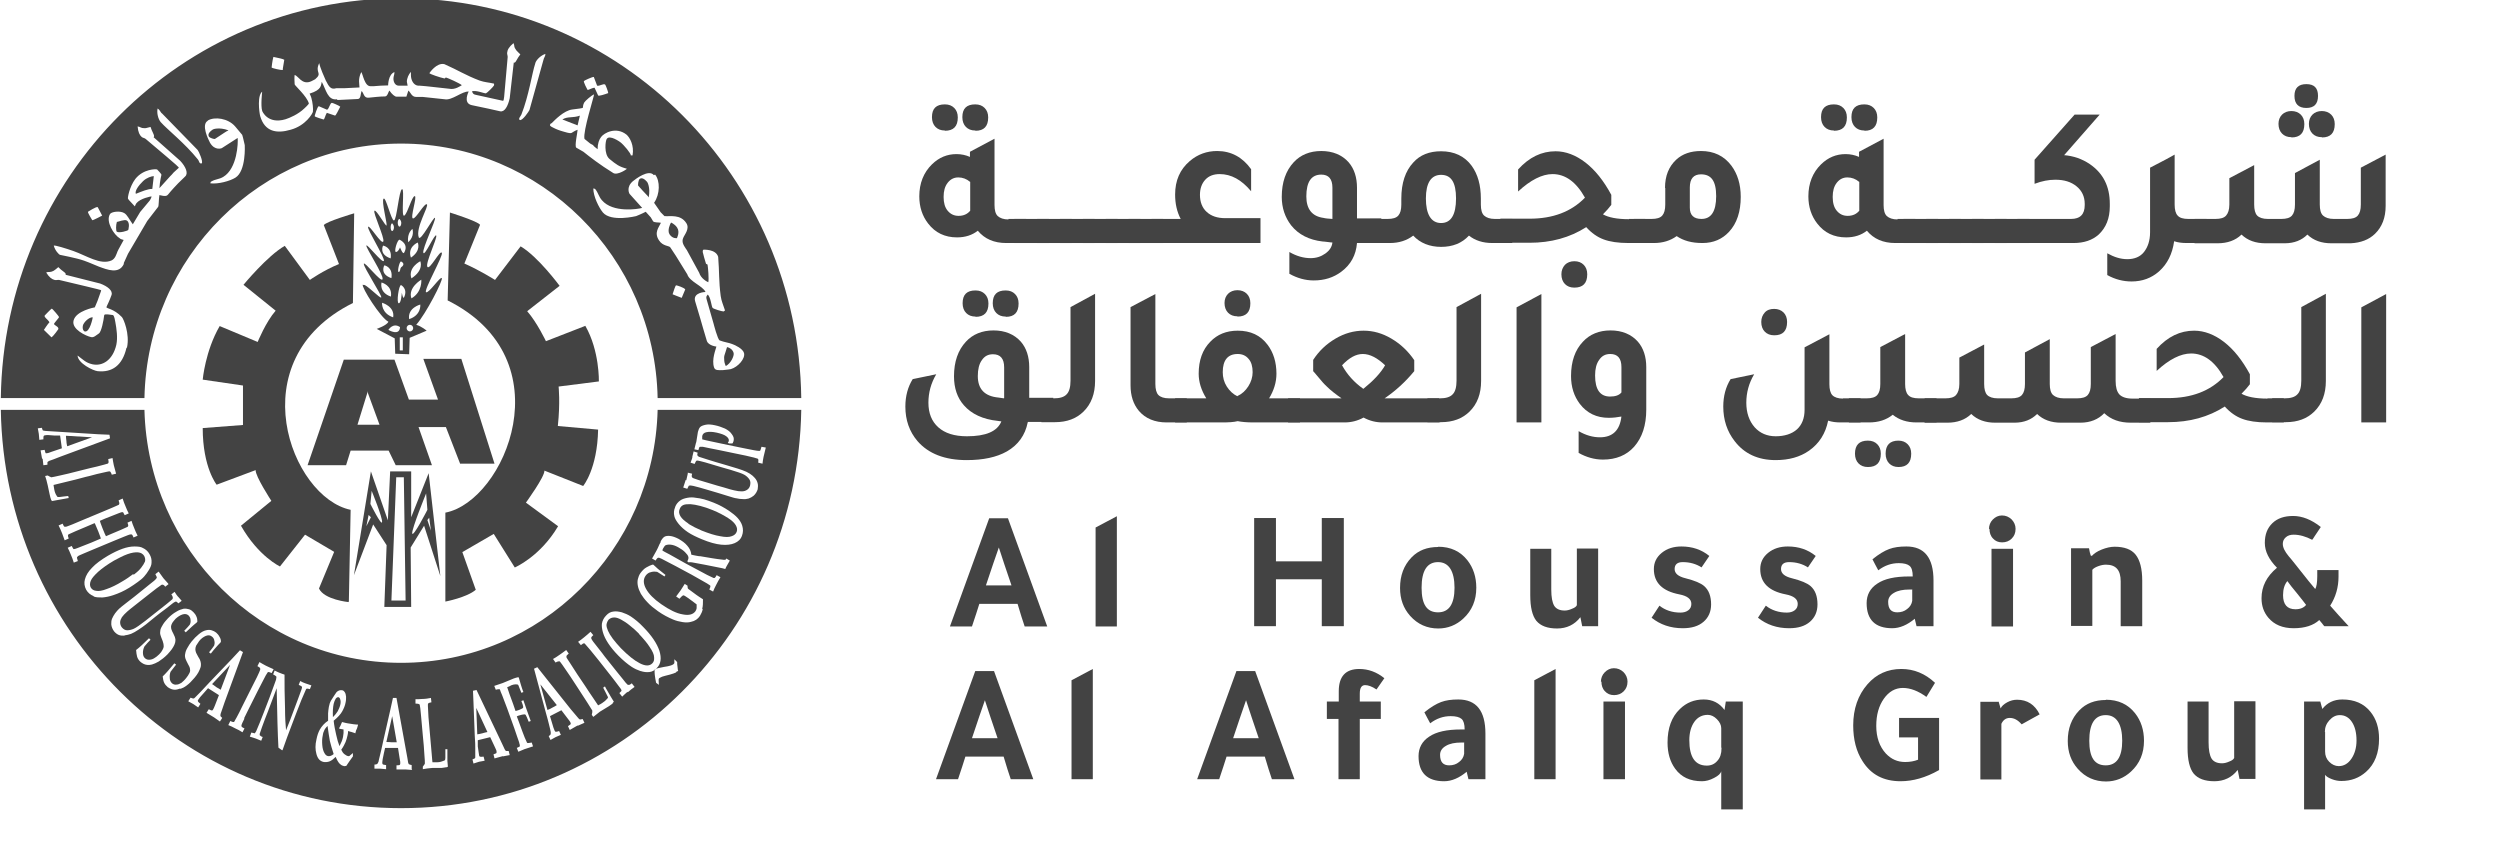 <svg xmlns="http://www.w3.org/2000/svg" width="244" height="84" viewBox="0 0 244 84" fill="none"><g clip-path="url(#clip0_29_73)"><path d="M98.425 21.368H100.156V23.719H98.203C97.016 23.719 96.101 23.319 95.434 22.519C94.89 22.944 94.222 23.169 93.406 23.169C92.22 23.169 91.28 22.719 90.588 21.818C90.02 21.093 89.723 20.192 89.723 19.167C89.723 17.891 90.143 16.84 90.959 16.04C91.651 15.365 92.442 15.04 93.357 15.04C93.827 15.04 94.272 15.139 94.667 15.315V14.814L97.065 13.539V20.017C97.065 20.517 97.164 20.893 97.387 21.093C97.609 21.293 97.955 21.418 98.425 21.418V21.368ZM92.22 12.738C91.824 12.738 91.528 12.613 91.305 12.388C91.083 12.163 90.959 11.838 90.959 11.438C90.959 10.587 91.379 10.187 92.22 10.187C92.615 10.187 92.912 10.312 93.135 10.537C93.357 10.762 93.481 11.062 93.481 11.463C93.481 12.338 93.06 12.763 92.22 12.763V12.738ZM94.667 17.741C94.346 17.466 93.95 17.316 93.53 17.316C93.11 17.316 92.764 17.491 92.492 17.841C92.22 18.191 92.096 18.642 92.096 19.217C92.096 19.792 92.22 20.242 92.492 20.567C92.764 20.893 93.11 21.068 93.555 21.068C94.049 21.068 94.42 20.893 94.692 20.567C94.692 20.468 94.692 20.292 94.692 20.092V17.741H94.667ZM95.186 12.738C94.791 12.738 94.494 12.613 94.272 12.388C94.049 12.163 93.926 11.838 93.926 11.438C93.926 10.587 94.346 10.187 95.186 10.187C95.582 10.187 95.879 10.312 96.101 10.537C96.324 10.762 96.447 11.062 96.447 11.463C96.447 12.338 96.027 12.763 95.211 12.763L95.186 12.738Z" fill="#434343"></path><path d="M98.994 23.719V21.368H102.381V23.719H98.994Z" fill="#434343"></path><path d="M101.219 23.719V21.368H104.606V23.719H101.219Z" fill="#434343"></path><path d="M103.444 23.719V21.368H106.831V23.719H103.444Z" fill="#434343"></path><path d="M105.693 23.719V21.368H109.08V23.719H105.693Z" fill="#434343"></path><path d="M107.918 23.719V21.368H111.305V23.719H107.918Z" fill="#434343"></path><path d="M110.143 23.719V21.368H113.53V23.719H110.143Z" fill="#434343"></path><path d="M123.024 21.368V23.719H112.393V21.368H115.236C114.865 20.668 114.692 19.867 114.692 18.992C114.692 17.616 115.162 16.54 116.126 15.715C116.892 15.064 117.782 14.739 118.796 14.739C120.156 14.739 121.268 15.34 122.109 16.515V18.666C121.169 17.541 120.156 16.991 119.043 16.991C118.45 16.991 117.98 17.166 117.634 17.541C117.288 17.916 117.115 18.416 117.115 19.017C117.115 19.717 117.337 20.292 117.782 20.693C118.227 21.093 118.821 21.293 119.587 21.293H123.024V21.368Z" fill="#434343"></path><path d="M134.816 21.368V23.719H132.443C132.344 24.895 131.849 25.82 130.91 26.521C130.143 27.096 129.253 27.371 128.215 27.371C127.399 27.371 126.608 27.146 125.842 26.721V24.595C126.534 24.995 127.226 25.195 127.918 25.195C128.462 25.195 128.932 25.045 129.352 24.745C129.773 24.445 129.995 24.095 130.044 23.669C129.946 23.669 129.773 23.644 129.575 23.619C129.352 23.594 129.179 23.569 129.08 23.569C127.77 23.419 126.732 22.894 126.015 21.993C125.421 21.218 125.1 20.292 125.1 19.217C125.1 17.791 125.496 16.665 126.262 15.84C126.93 15.114 127.844 14.739 128.957 14.739C130.069 14.739 130.984 15.114 131.627 15.84C132.171 16.465 132.443 17.316 132.443 18.316V21.318H134.816V21.368ZM130.044 18.316C130.044 17.466 129.674 17.041 128.957 17.041C127.993 17.041 127.498 17.741 127.498 19.167C127.498 20.417 128.067 21.118 129.179 21.268C129.352 21.318 129.649 21.343 130.044 21.368V18.341V18.316Z" fill="#434343"></path><path d="M145.891 21.368H147.597V23.719H145.644C144.729 23.719 143.963 23.469 143.37 22.994C142.677 23.744 141.763 24.095 140.65 24.095C139.538 24.095 138.598 23.719 137.931 22.994C137.313 23.469 136.546 23.719 135.656 23.719H133.703V21.368H135.434C135.928 21.368 136.274 21.268 136.472 21.043C136.67 20.818 136.769 20.468 136.769 19.967V19.392C136.769 17.866 137.164 16.69 137.931 15.865C138.598 15.114 139.513 14.764 140.65 14.764C141.936 14.764 142.949 15.24 143.642 16.19C144.235 17.016 144.532 18.066 144.532 19.392V19.967C144.532 20.468 144.63 20.843 144.853 21.043C145.075 21.243 145.422 21.368 145.891 21.368ZM140.65 21.768C141.614 21.768 142.109 20.968 142.109 19.367C142.109 17.766 141.614 17.066 140.65 17.066C139.686 17.066 139.167 17.841 139.167 19.367C139.167 20.893 139.661 21.768 140.65 21.768Z" fill="#434343"></path><path d="M158.969 21.368H160.576V23.719H158.945C157.931 23.719 157.115 23.594 156.522 23.369C155.904 23.144 155.335 22.744 154.816 22.169C153.209 23.194 151.38 23.694 149.278 23.694H146.435V21.343H149.303C151.553 21.343 153.357 20.668 154.692 19.292C153.827 17.741 152.764 16.991 151.528 16.991C150.514 16.991 149.377 17.566 148.166 18.692V16.54C149.253 15.34 150.465 14.764 151.825 14.764C152.813 14.764 153.802 15.14 154.742 15.865C155.681 16.59 156.522 17.641 157.263 19.017V19.992C157.066 20.267 156.794 20.568 156.448 20.918C156.967 21.218 157.807 21.393 158.994 21.393L158.969 21.368ZM153.654 25.495C154.05 25.495 154.346 25.62 154.569 25.846C154.791 26.071 154.915 26.371 154.915 26.771C154.915 27.646 154.495 28.072 153.654 28.072C153.258 28.072 152.962 27.947 152.739 27.721C152.517 27.496 152.393 27.171 152.393 26.771C152.393 26.396 152.517 26.096 152.739 25.846C152.962 25.62 153.283 25.495 153.654 25.495Z" fill="#434343"></path><path d="M162.505 18.341C162.505 17.166 162.875 16.265 163.592 15.59C164.21 15.014 165.026 14.739 166.015 14.739C167.276 14.739 168.265 15.214 168.982 16.165C169.575 16.965 169.896 17.966 169.896 19.217C169.896 20.642 169.526 21.793 168.759 22.619C168.092 23.344 167.226 23.719 166.163 23.719C165.1 23.719 164.309 23.494 163.642 23.044C163.024 23.494 162.282 23.719 161.417 23.719H159.464V21.368H161.194C161.689 21.368 162.035 21.268 162.233 21.043C162.43 20.818 162.529 20.467 162.529 19.967V18.341H162.505ZM164.927 20.267C164.927 20.993 165.298 21.368 166.065 21.368C167.004 21.368 167.498 20.642 167.498 19.142C167.498 17.641 167.004 17.015 166.015 17.015C165.298 17.015 164.927 17.441 164.927 18.291V20.242V20.267Z" fill="#434343"></path><path d="M185.199 21.368H186.93V23.719H184.977C183.79 23.719 182.876 23.319 182.208 22.519C181.664 22.944 180.997 23.169 180.181 23.169C178.994 23.169 178.055 22.719 177.363 21.818C176.794 21.093 176.497 20.192 176.497 19.167C176.497 17.891 176.918 16.84 177.733 16.04C178.426 15.365 179.217 15.04 180.131 15.04C180.601 15.04 181.046 15.139 181.442 15.315V14.814L183.84 13.539V20.017C183.84 20.517 183.939 20.893 184.161 21.093C184.384 21.293 184.73 21.418 185.199 21.418V21.368ZM178.994 12.738C178.599 12.738 178.302 12.613 178.08 12.388C177.857 12.163 177.733 11.838 177.733 11.438C177.733 10.587 178.154 10.187 178.994 10.187C179.39 10.187 179.686 10.312 179.909 10.537C180.131 10.762 180.255 11.062 180.255 11.463C180.255 12.338 179.835 12.763 178.994 12.763V12.738ZM181.442 17.741C181.12 17.466 180.725 17.316 180.305 17.316C179.884 17.316 179.538 17.491 179.266 17.841C178.994 18.191 178.871 18.642 178.871 19.217C178.871 19.792 178.994 20.242 179.266 20.567C179.538 20.893 179.884 21.068 180.329 21.068C180.824 21.068 181.194 20.893 181.466 20.567C181.466 20.468 181.466 20.292 181.466 20.092V17.741H181.442ZM181.961 12.738C181.565 12.738 181.269 12.613 181.046 12.388C180.824 12.163 180.7 11.838 180.7 11.438C180.7 10.587 181.12 10.187 181.961 10.187C182.356 10.187 182.653 10.312 182.876 10.537C183.098 10.762 183.222 11.062 183.222 11.463C183.222 12.338 182.801 12.763 181.986 12.763L181.961 12.738Z" fill="#434343"></path><path d="M185.768 23.719V21.368H189.155V23.719H185.768Z" fill="#434343"></path><path d="M187.993 23.719V21.368H191.38V23.719H187.993Z" fill="#434343"></path><path d="M190.218 23.719V21.368H193.605V23.719H190.218Z" fill="#434343"></path><path d="M192.468 23.719V21.368H195.854V23.719H192.468Z" fill="#434343"></path><path d="M194.693 23.719V21.368H198.079V23.719H194.693Z" fill="#434343"></path><path d="M201.417 15.139C202.381 15.215 203.222 15.515 203.963 16.015C205.274 16.916 205.916 18.191 205.916 19.892V20.142C205.916 21.318 205.546 22.218 204.829 22.894C204.211 23.444 203.395 23.719 202.381 23.719H196.893V21.368H202.134C203.024 21.368 203.469 20.918 203.469 20.017V19.892C203.469 19.192 203.197 18.616 202.678 18.191C202.134 17.741 201.442 17.541 200.601 17.541C199.958 17.541 199.291 17.666 198.574 17.941V15.59L202.48 11.187H204.927L201.442 15.165L201.417 15.139Z" fill="#434343"></path><path d="M213.63 21.368H215.36V23.719H213.407C212.962 23.719 212.567 23.669 212.196 23.544C212.023 24.795 211.528 25.77 210.712 26.496C209.971 27.146 209.081 27.471 208.042 27.471C207.227 27.471 206.436 27.271 205.669 26.846V24.72C206.337 25.095 206.979 25.295 207.622 25.295C208.314 25.295 208.883 25.07 209.254 24.595C209.625 24.119 209.847 23.494 209.847 22.669V16.365L211.429 15.54L212.245 15.089V19.967C212.245 20.468 212.344 20.843 212.542 21.043C212.74 21.268 213.086 21.368 213.58 21.368H213.63Z" fill="#434343"></path><path d="M214.198 23.719V21.368H216.226C216.72 21.368 217.066 21.268 217.264 21.043C217.462 20.818 217.585 20.468 217.585 19.967V17.391L220.008 16.115V19.967C220.008 20.468 220.107 20.843 220.305 21.043C220.502 21.243 220.849 21.368 221.343 21.368H222.653C223.148 21.368 223.494 21.268 223.692 21.043C223.889 20.818 223.988 20.468 223.988 19.967V16.89L226.411 15.59V19.967C226.411 20.468 226.51 20.843 226.732 21.043C226.955 21.243 227.301 21.368 227.771 21.368H229.081C229.575 21.368 229.922 21.268 230.119 21.043C230.317 20.818 230.416 20.468 230.416 19.967V16.365L232.839 15.089V20.092C232.839 21.243 232.493 22.143 231.8 22.819C231.207 23.394 230.416 23.694 229.427 23.744H227.523C226.584 23.744 225.793 23.469 225.2 22.894C224.656 23.444 223.914 23.744 222.999 23.744H221.096C220.156 23.744 219.365 23.469 218.772 22.894C218.179 23.469 217.387 23.744 216.448 23.744H214.174L214.198 23.719ZM223.642 13.389C223.247 13.389 222.95 13.264 222.727 13.038C222.505 12.813 222.381 12.488 222.381 12.088C222.381 11.713 222.505 11.412 222.727 11.187C222.95 10.962 223.271 10.837 223.642 10.837C224.013 10.837 224.334 10.962 224.557 11.187C224.779 11.412 224.903 11.713 224.903 12.113C224.903 12.988 224.483 13.414 223.642 13.414V13.389ZM225.101 10.537C224.334 10.537 223.939 10.137 223.939 9.361C223.939 8.586 224.334 8.211 225.101 8.211C225.867 8.211 226.238 8.586 226.238 9.361C226.238 10.137 225.867 10.537 225.101 10.537ZM226.609 13.389C226.213 13.389 225.917 13.264 225.694 13.038C225.472 12.813 225.348 12.488 225.348 12.088C225.348 11.713 225.472 11.412 225.694 11.187C225.917 10.962 226.238 10.837 226.609 10.837C226.98 10.837 227.301 10.962 227.523 11.187C227.746 11.412 227.87 11.713 227.87 12.113C227.87 12.988 227.449 13.414 226.633 13.414L226.609 13.389Z" fill="#434343"></path><path d="M100.304 41.229C100.057 42.48 99.365 43.43 98.277 44.056C97.263 44.631 95.953 44.906 94.346 44.906C92.22 44.906 90.613 44.281 89.55 43.055C88.759 42.13 88.363 41.004 88.363 39.678C88.363 38.653 88.611 37.752 89.08 37.002L91.379 36.526C90.86 37.402 90.613 38.327 90.613 39.303C90.613 40.328 90.934 41.129 91.577 41.704C92.22 42.279 93.135 42.58 94.371 42.58C96.225 42.58 97.337 42.104 97.733 41.129L97.387 41.079C95.928 40.929 94.816 40.404 94.074 39.553C93.431 38.828 93.11 37.877 93.11 36.727C93.11 35.301 93.505 34.175 94.272 33.35C94.939 32.624 95.854 32.249 96.966 32.249C98.079 32.249 98.994 32.624 99.636 33.35C100.18 33.975 100.452 34.825 100.452 35.826V38.828H102.801V41.179H100.329L100.304 41.229ZM95.211 30.898C94.816 30.898 94.519 30.773 94.297 30.548C94.074 30.323 93.951 29.998 93.951 29.598C93.951 28.747 94.371 28.347 95.211 28.347C95.607 28.347 95.903 28.472 96.126 28.697C96.349 28.922 96.472 29.222 96.472 29.622C96.472 30.498 96.052 30.923 95.211 30.923V30.898ZM98.005 38.853V35.851C98.005 35.001 97.634 34.575 96.917 34.575C96.447 34.575 96.101 34.75 95.829 35.151C95.557 35.526 95.434 36.051 95.434 36.701C95.434 37.977 96.101 38.678 97.461 38.803L97.98 38.878L98.005 38.853ZM98.153 30.898C97.758 30.898 97.461 30.773 97.239 30.548C97.016 30.323 96.892 29.998 96.892 29.598C96.892 28.747 97.313 28.347 98.153 28.347C98.549 28.347 98.845 28.472 99.068 28.697C99.29 28.922 99.414 29.222 99.414 29.622C99.414 30.498 98.994 30.923 98.178 30.923L98.153 30.898Z" fill="#434343"></path><path d="M101.639 41.229V38.878H102.85C103.444 38.878 103.864 38.753 104.111 38.477C104.358 38.227 104.482 37.777 104.482 37.152V29.973L106.88 28.672V37.177C106.88 38.428 106.509 39.428 105.743 40.178C105.051 40.854 104.136 41.204 102.974 41.204H101.639V41.229Z" fill="#434343"></path><path d="M113.876 41.229C112.714 41.229 111.8 40.854 111.157 40.103C110.613 39.453 110.341 38.627 110.341 37.602V29.973L112.764 28.697V37.477C112.764 37.977 112.863 38.352 113.061 38.553C113.258 38.753 113.604 38.878 114.099 38.878H115.829V41.229H113.876Z" fill="#434343"></path><path d="M123.839 38.878H126.88V41.229H122.331C121.688 41.229 121.169 41.179 120.798 41.104C120.403 41.204 119.884 41.229 119.266 41.229H114.692V38.878H117.733C117.239 38.077 116.991 37.277 116.991 36.476C116.991 35.176 117.362 34.125 118.128 33.35C118.796 32.649 119.686 32.274 120.798 32.274C122.059 32.274 123.023 32.724 123.716 33.65C124.284 34.4 124.581 35.351 124.581 36.476C124.581 37.302 124.334 38.102 123.864 38.878H123.839ZM120.774 38.653C121.219 38.453 121.565 38.127 121.837 37.702C122.109 37.277 122.257 36.801 122.257 36.326C122.257 35.776 122.133 35.326 121.862 35.026C121.59 34.7 121.243 34.55 120.798 34.55C119.834 34.55 119.34 35.151 119.34 36.326C119.34 36.827 119.463 37.302 119.735 37.727C120.007 38.152 120.353 38.477 120.774 38.678V38.653ZM120.774 30.873C120.378 30.873 120.082 30.748 119.859 30.523C119.637 30.298 119.513 29.973 119.513 29.573C119.513 29.197 119.637 28.897 119.859 28.672C120.082 28.447 120.403 28.322 120.774 28.322C121.145 28.322 121.466 28.447 121.688 28.672C121.911 28.897 122.035 29.197 122.035 29.598C122.035 30.473 121.614 30.898 120.774 30.898V30.873Z" fill="#434343"></path><path d="M135.162 38.878H140.453L140.502 41.229H134.94C134.297 41.229 133.679 41.079 133.085 40.754C132.492 41.079 131.874 41.229 131.231 41.229H125.718V38.878H130.935C130.366 38.477 129.872 38.102 129.501 37.727C129.278 37.527 128.957 37.177 128.512 36.627C128.364 36.451 128.265 36.326 128.166 36.226V35.126C128.734 34.25 129.451 33.575 130.341 33.05C131.231 32.524 132.146 32.274 133.085 32.274C134.025 32.274 134.915 32.524 135.805 33.05C136.695 33.575 137.436 34.275 138.03 35.151V36.226C137.165 37.277 136.2 38.152 135.137 38.878H135.162ZM133.061 37.952C134.025 37.177 134.742 36.426 135.187 35.651C134.42 34.925 133.703 34.55 133.011 34.55C132.319 34.55 131.676 34.925 130.984 35.651C131.478 36.551 132.171 37.327 133.061 37.952Z" fill="#434343"></path><path d="M139.315 41.229V38.878H140.527C141.12 38.878 141.54 38.753 141.788 38.477C142.035 38.227 142.158 37.777 142.158 37.152V29.973L144.556 28.672V37.177C144.556 38.428 144.186 39.428 143.419 40.178C142.727 40.854 141.812 41.204 140.65 41.204H139.315V41.229Z" fill="#434343"></path><path d="M148.017 41.229V29.998L150.44 28.697V41.229H148.017Z" fill="#434343"></path><path d="M158.252 40.654C157.857 40.729 157.436 40.779 157.016 40.779C155.83 40.779 154.89 40.328 154.198 39.428C153.629 38.678 153.333 37.777 153.333 36.702C153.333 35.276 153.728 34.15 154.495 33.35C155.162 32.624 156.077 32.249 157.189 32.249C158.302 32.249 159.216 32.624 159.859 33.35C160.403 33.975 160.675 34.825 160.675 35.826V39.978C160.675 41.504 160.28 42.705 159.488 43.605C158.747 44.431 157.733 44.856 156.448 44.856C155.632 44.856 154.841 44.631 154.074 44.206V42.08C154.767 42.48 155.459 42.68 156.151 42.68C157.387 42.68 158.104 42.004 158.252 40.629V40.654ZM158.252 35.826C158.252 34.975 157.881 34.55 157.165 34.55C156.695 34.55 156.349 34.725 156.077 35.126C155.805 35.501 155.681 36.001 155.681 36.651C155.681 38.027 156.176 38.703 157.14 38.703C157.659 38.703 158.03 38.578 158.252 38.302V35.826Z" fill="#434343"></path><path d="M179.859 38.878H181.59V41.229H179.637C179.192 41.229 178.796 41.179 178.425 41.054C178.178 42.305 177.56 43.28 176.571 43.981C175.681 44.606 174.594 44.906 173.308 44.906C171.577 44.906 170.242 44.281 169.303 43.055C168.561 42.105 168.191 40.979 168.191 39.678C168.191 38.653 168.438 37.752 168.907 37.002L171.207 36.526C170.687 37.402 170.44 38.327 170.44 39.303C170.44 40.279 170.712 41.079 171.256 41.704C171.775 42.28 172.467 42.58 173.308 42.58C174.149 42.58 174.89 42.355 175.385 41.904C175.879 41.454 176.126 40.804 176.126 40.003V33.9L178.549 32.624V37.502C178.549 38.002 178.648 38.377 178.846 38.578C179.043 38.778 179.39 38.903 179.884 38.903L179.859 38.878ZM173.16 32.724C172.764 32.724 172.467 32.599 172.245 32.374C172.022 32.149 171.899 31.824 171.899 31.424C171.899 31.048 172.022 30.748 172.245 30.498C172.467 30.248 172.789 30.148 173.16 30.148C173.531 30.148 173.852 30.273 174.074 30.498C174.297 30.723 174.42 31.023 174.42 31.424C174.42 32.299 174 32.724 173.184 32.724H173.16Z" fill="#434343"></path><path d="M187.276 38.878H189.007V41.229H187.054C186.114 41.229 185.348 40.979 184.73 40.479C184.112 40.979 183.345 41.229 182.406 41.229H180.453V38.878H182.183C182.678 38.878 183.024 38.778 183.222 38.553C183.419 38.327 183.518 37.977 183.518 37.477V33.875L185.941 32.599V37.477C185.941 37.977 186.04 38.352 186.238 38.553C186.435 38.778 186.782 38.878 187.276 38.878ZM182.307 43.005C182.702 43.005 182.999 43.13 183.222 43.355C183.444 43.58 183.568 43.88 183.568 44.281C183.568 45.156 183.147 45.581 182.307 45.581C181.911 45.581 181.615 45.456 181.392 45.231C181.17 45.006 181.046 44.681 181.046 44.281C181.046 43.43 181.466 43.005 182.307 43.005ZM185.274 43.005C185.669 43.005 185.966 43.13 186.188 43.355C186.411 43.58 186.534 43.88 186.534 44.281C186.534 45.156 186.114 45.581 185.298 45.581C184.903 45.581 184.606 45.456 184.384 45.231C184.161 45.006 184.037 44.681 184.037 44.281C184.037 43.43 184.458 43.005 185.298 43.005H185.274Z" fill="#434343"></path><path d="M187.845 41.229V38.878H189.872C190.366 38.878 190.712 38.778 190.91 38.553C191.108 38.327 191.232 37.977 191.232 37.477V34.901L193.654 33.625V37.477C193.654 37.977 193.753 38.352 193.951 38.553C194.149 38.753 194.495 38.878 194.989 38.878H196.3C196.794 38.878 197.14 38.778 197.338 38.553C197.536 38.327 197.635 37.977 197.635 37.477V34.4L200.057 33.099V37.477C200.057 37.977 200.156 38.352 200.379 38.553C200.601 38.753 200.947 38.878 201.417 38.878H202.727C203.222 38.878 203.568 38.778 203.766 38.553C203.963 38.327 204.062 37.977 204.062 37.477V33.875L206.485 32.599V37.177C206.485 37.802 206.609 38.227 206.856 38.502C207.103 38.753 207.523 38.903 208.117 38.903H209.872V41.254H207.968C206.881 41.254 206.04 40.954 205.373 40.328C204.804 40.929 204.013 41.254 203.049 41.254H201.145C200.206 41.254 199.414 40.979 198.821 40.404C198.277 40.954 197.536 41.254 196.621 41.254H194.717C193.778 41.254 192.987 40.979 192.393 40.404C191.8 40.979 191.009 41.254 190.07 41.254H187.795L187.845 41.229Z" fill="#434343"></path><path d="M221.293 38.878H222.9V41.229H221.269C220.255 41.229 219.439 41.104 218.846 40.879C218.228 40.654 217.659 40.254 217.14 39.678C215.533 40.704 213.704 41.204 211.602 41.204H208.759V38.853H211.627C213.877 38.853 215.682 38.177 217.017 36.802C216.151 35.251 215.088 34.5 213.852 34.5C212.839 34.5 211.701 35.076 210.49 36.201V34.05C211.578 32.849 212.789 32.274 214.149 32.274C215.138 32.274 216.127 32.649 217.066 33.375C218.005 34.1 218.846 35.151 219.588 36.526V37.502C219.39 37.777 219.118 38.077 218.772 38.428C219.291 38.728 220.131 38.903 221.318 38.903L221.293 38.878Z" fill="#434343"></path><path d="M221.763 41.229V38.878H222.975C223.568 38.878 223.988 38.753 224.235 38.477C224.483 38.227 224.606 37.777 224.606 37.152V29.973L227.004 28.672V37.177C227.004 38.428 226.633 39.428 225.867 40.178C225.175 40.854 224.26 41.204 223.098 41.204H221.763V41.229Z" fill="#434343"></path><path d="M230.465 41.229V29.998L232.888 28.697V41.229H230.465Z" fill="#434343"></path><path d="M96.571 50.584H98.376L102.208 61.14H100.007C99.81 60.59 99.587 59.839 99.315 58.939H95.582C95.434 59.439 95.187 60.164 94.865 61.14H92.714L96.546 50.584H96.571ZM97.486 53.436C97.189 54.311 96.744 55.537 96.225 57.138H98.722C98.203 55.612 97.782 54.361 97.486 53.436Z" fill="#434343"></path><path d="M109.006 50.384V61.14H106.93V51.485L109.006 50.384Z" fill="#434343"></path><path d="M124.532 61.115H122.406V50.559H124.532V54.787H129.006V50.559H131.157V61.115H129.006V56.538H124.532V61.115Z" fill="#434343"></path><path d="M140.354 53.361C141.59 53.361 142.529 53.811 143.221 54.687C143.79 55.412 144.087 56.312 144.087 57.363C144.087 58.589 143.666 59.589 142.826 60.365C142.134 61.015 141.293 61.34 140.378 61.34C139.291 61.34 138.376 60.94 137.634 60.114C136.967 59.364 136.645 58.464 136.645 57.388C136.645 56.162 137.016 55.187 137.758 54.411C138.425 53.711 139.291 53.386 140.378 53.386L140.354 53.361ZM140.354 59.764C141.417 59.764 141.961 58.964 141.961 57.363C141.961 55.762 141.417 54.862 140.354 54.862C139.291 54.862 138.747 55.687 138.747 57.363C138.747 59.039 139.291 59.764 140.354 59.764Z" fill="#434343"></path><path d="M154.223 60.265C153.679 60.965 152.912 61.34 151.973 61.34C151.034 61.34 150.366 61.09 149.946 60.59C149.55 60.09 149.353 59.264 149.353 58.088V53.561H151.404V57.538C151.404 58.288 151.503 58.814 151.701 59.139C151.899 59.439 152.245 59.589 152.715 59.589C152.913 59.589 153.16 59.539 153.432 59.414C153.704 59.314 153.852 59.189 153.901 59.064V53.536H155.978V61.115H154.421L154.247 60.24L154.223 60.265Z" fill="#434343"></path><path d="M166.089 55.387C165.545 55.037 164.927 54.862 164.235 54.862C163.716 54.862 163.444 55.087 163.444 55.537C163.444 55.962 163.79 56.262 164.507 56.438C165.397 56.663 165.99 56.913 166.312 57.188C166.781 57.588 167.004 58.188 167.004 58.989C167.004 59.689 166.757 60.265 166.262 60.69C165.768 61.115 165.1 61.315 164.235 61.315C163.048 61.315 162.035 60.965 161.194 60.29L161.961 59.114C162.529 59.564 163.221 59.789 164.013 59.789C164.334 59.789 164.581 59.714 164.779 59.564C164.977 59.414 165.076 59.214 165.076 58.939C165.076 58.464 164.68 58.163 163.914 58.013C162.233 57.688 161.417 56.863 161.417 55.537C161.417 54.912 161.664 54.386 162.183 53.961C162.702 53.536 163.345 53.336 164.111 53.336C165.15 53.336 166.064 53.636 166.831 54.261L166.064 55.387H166.089Z" fill="#434343"></path><path d="M176.472 55.387C175.929 55.037 175.311 54.862 174.618 54.862C174.099 54.862 173.827 55.087 173.827 55.537C173.827 55.962 174.173 56.262 174.89 56.438C175.78 56.663 176.374 56.913 176.695 57.188C177.165 57.588 177.387 58.188 177.387 58.989C177.387 59.689 177.14 60.265 176.646 60.69C176.151 61.115 175.484 61.315 174.618 61.315C173.432 61.315 172.418 60.965 171.578 60.29L172.344 59.114C172.912 59.564 173.605 59.789 174.396 59.789C174.717 59.789 174.964 59.714 175.162 59.564C175.36 59.414 175.459 59.214 175.459 58.939C175.459 58.464 175.063 58.163 174.297 58.013C172.616 57.688 171.8 56.863 171.8 55.537C171.8 54.912 172.047 54.386 172.566 53.961C173.086 53.536 173.728 53.336 174.495 53.336C175.533 53.336 176.448 53.636 177.214 54.261L176.448 55.387H176.472Z" fill="#434343"></path><path d="M188.71 61.115H187.053L186.88 60.39C186.163 60.99 185.422 61.315 184.68 61.315C183.024 61.315 182.183 60.49 182.183 58.864C182.183 58.063 182.529 57.413 183.222 56.963C183.914 56.487 184.952 56.262 186.337 56.262H186.683C186.683 55.762 186.584 55.412 186.386 55.237C186.188 55.062 185.842 54.962 185.323 54.962C184.606 54.962 183.938 55.187 183.32 55.662C183.123 55.287 182.925 54.937 182.752 54.586C183.37 54.086 183.914 53.761 184.383 53.586C184.853 53.411 185.397 53.336 186.065 53.336C187.82 53.336 188.71 54.436 188.71 56.663V61.09V61.115ZM186.608 57.538H186.361C185.743 57.538 185.224 57.638 184.853 57.863C184.458 58.088 184.285 58.389 184.285 58.739C184.285 59.439 184.581 59.764 185.175 59.764C185.545 59.764 185.867 59.664 186.139 59.439C186.411 59.239 186.584 58.964 186.633 58.639V57.513L186.608 57.538Z" fill="#434343"></path><path d="M194.124 51.635C194.124 51.285 194.248 50.959 194.495 50.709C194.742 50.459 195.039 50.309 195.385 50.309C195.756 50.309 196.052 50.434 196.324 50.684C196.571 50.934 196.72 51.26 196.72 51.61C196.72 52.01 196.596 52.31 196.349 52.56C196.102 52.81 195.78 52.935 195.409 52.935C195.039 52.935 194.742 52.81 194.519 52.56C194.272 52.31 194.173 51.985 194.173 51.61L194.124 51.635ZM196.473 53.561V61.14H194.371V53.561H196.473Z" fill="#434343"></path><path d="M204.136 54.286C204.359 54.036 204.68 53.811 205.125 53.636C205.57 53.461 205.991 53.361 206.386 53.361C207.326 53.361 208.018 53.611 208.438 54.136C208.858 54.661 209.081 55.512 209.081 56.663V61.115H206.979V56.738C206.979 55.637 206.51 55.112 205.546 55.112C205.298 55.112 205.051 55.162 204.779 55.262C204.507 55.362 204.309 55.487 204.211 55.612V61.09H202.134V53.511H203.889C203.939 53.811 203.988 54.036 204.062 54.236H204.136V54.286Z" fill="#434343"></path><path d="M226.164 55.637H228.24V56.287C228.24 57.313 227.968 58.264 227.425 59.114C227.919 59.689 228.537 60.365 229.229 61.115H226.856C226.856 61.115 226.708 60.965 226.633 60.84C226.535 60.715 226.436 60.59 226.361 60.515C225.793 61.04 224.952 61.315 223.865 61.315C222.777 61.315 221.961 60.965 221.392 60.29C220.947 59.764 220.725 59.139 220.725 58.389C220.725 57.238 221.219 56.262 222.233 55.412C221.442 54.611 221.046 53.811 221.046 52.986C221.046 52.16 221.293 51.535 221.788 51.059C222.282 50.584 222.95 50.359 223.815 50.359C224.68 50.359 225.595 50.709 226.51 51.435C226.386 51.61 226.188 51.91 225.892 52.36C225.793 52.51 225.743 52.61 225.669 52.685C225.051 52.36 224.433 52.185 223.865 52.185C223.543 52.185 223.296 52.26 223.098 52.435C222.9 52.61 222.801 52.81 222.801 53.086C222.801 53.436 222.999 53.836 223.395 54.311C223.469 54.386 223.518 54.461 223.568 54.511C223.766 54.762 224.062 55.112 224.408 55.562C225.101 56.438 225.595 57.063 225.966 57.488C226.09 57.288 226.164 56.863 226.164 56.262V55.637ZM223.246 56.713C222.975 57.038 222.826 57.488 222.826 58.088C222.826 58.989 223.222 59.464 224.038 59.464C224.507 59.464 224.853 59.314 225.076 59.039C224.878 58.789 224.606 58.414 224.211 57.938C223.766 57.413 223.444 56.988 223.246 56.713Z" fill="#434343"></path><path d="M95.211 65.493H97.016L100.848 76.048H98.648C98.45 75.498 98.227 74.748 97.955 73.847H94.222C94.074 74.347 93.827 75.073 93.505 76.048H91.355L95.186 65.493H95.211ZM96.126 68.344C95.829 69.22 95.384 70.445 94.865 72.046H97.362C96.843 70.52 96.423 69.27 96.126 68.344Z" fill="#434343"></path><path d="M106.658 65.292V76.048H104.581V66.393L106.658 65.292Z" fill="#434343"></path><path d="M120.7 65.493H122.504L126.336 76.048H124.136C123.938 75.498 123.716 74.748 123.444 73.847H119.711C119.562 74.347 119.315 75.073 118.994 76.048H116.843L120.675 65.493H120.7ZM121.614 68.344C121.318 69.22 120.873 70.445 120.354 72.046H122.85C122.331 70.52 121.911 69.27 121.614 68.344Z" fill="#434343"></path><path d="M129.501 70.17V68.469H130.663V67.469C130.663 66.018 131.33 65.292 132.665 65.292C133.555 65.292 134.371 65.593 135.113 66.193L134.346 67.293C133.901 66.993 133.53 66.868 133.234 66.868C132.888 66.868 132.715 67.143 132.715 67.694V68.469H134.766V70.17H132.715V76.048H130.638V70.17H129.476H129.501Z" fill="#434343"></path><path d="M144.977 76.048H143.32L143.147 75.323C142.43 75.923 141.689 76.249 140.947 76.249C139.291 76.249 138.45 75.423 138.45 73.797C138.45 72.997 138.796 72.346 139.488 71.896C140.181 71.421 141.219 71.196 142.603 71.196H142.949C142.949 70.695 142.851 70.345 142.653 70.17C142.455 69.995 142.109 69.895 141.59 69.895C140.873 69.895 140.205 70.12 139.587 70.595C139.39 70.22 139.192 69.87 139.019 69.52C139.637 69.019 140.181 68.694 140.65 68.519C141.12 68.344 141.664 68.269 142.331 68.269C144.087 68.269 144.977 69.37 144.977 71.596V76.023V76.048ZM142.875 72.471H142.628C142.01 72.471 141.491 72.571 141.12 72.797C140.724 73.022 140.551 73.322 140.551 73.672C140.551 74.372 140.848 74.698 141.441 74.698C141.812 74.698 142.134 74.598 142.406 74.372C142.678 74.172 142.851 73.897 142.9 73.572V72.446L142.875 72.471Z" fill="#434343"></path><path d="M151.825 65.292V76.048H149.748V66.393L151.825 65.292Z" fill="#434343"></path><path d="M156.25 66.543C156.25 66.193 156.374 65.868 156.621 65.618C156.868 65.367 157.165 65.217 157.511 65.217C157.882 65.217 158.178 65.342 158.45 65.593C158.697 65.843 158.846 66.168 158.846 66.518C158.846 66.918 158.722 67.219 158.475 67.469C158.228 67.719 157.906 67.844 157.536 67.844C157.165 67.844 156.868 67.719 156.646 67.469C156.398 67.219 156.299 66.893 156.299 66.518L156.25 66.543ZM158.599 68.469V76.048H156.497V68.469H158.599Z" fill="#434343"></path><path d="M167.993 79V75.273C167.943 75.498 167.696 75.723 167.301 75.923C166.88 76.148 166.485 76.249 166.114 76.249C164.952 76.249 164.087 75.848 163.493 75.023C162.999 74.347 162.752 73.497 162.752 72.471C162.752 71.071 163.147 69.97 163.963 69.195C164.606 68.569 165.372 68.269 166.287 68.269C167.152 68.269 167.82 68.619 168.314 69.295L168.438 68.469H170.094V79H167.993ZM167.993 72.972V71.071C167.993 70.77 167.845 70.47 167.573 70.195C167.301 69.92 167.004 69.77 166.683 69.77C166.139 69.77 165.694 69.995 165.372 70.445C165.051 70.895 164.878 71.496 164.878 72.246C164.878 73.897 165.447 74.723 166.584 74.723C167.004 74.723 167.35 74.573 167.622 74.247C167.894 73.947 168.018 73.547 168.018 73.047V72.972H167.993Z" fill="#434343"></path><path d="M189.229 75.173C187.943 75.898 186.707 76.248 185.496 76.248C183.84 76.248 182.603 75.598 181.788 74.297C181.17 73.347 180.873 72.171 180.873 70.795C180.873 69.195 181.343 67.844 182.257 66.793C183.123 65.793 184.235 65.292 185.57 65.292C186.806 65.292 187.894 65.743 188.858 66.643L188.018 68.019C187.226 67.444 186.46 67.143 185.718 67.143C184.977 67.143 184.359 67.494 183.864 68.194C183.37 68.894 183.123 69.77 183.123 70.845C183.123 71.971 183.444 72.872 184.062 73.547C184.581 74.097 185.199 74.372 185.941 74.372C186.411 74.372 186.831 74.297 187.202 74.147V71.971H185.348V70.07H189.254V75.148L189.229 75.173Z" fill="#434343"></path><path d="M195.064 68.469L195.261 69.144C195.36 68.919 195.583 68.719 195.904 68.544C196.225 68.369 196.547 68.294 196.868 68.294C197.857 68.294 198.599 68.769 199.069 69.72L197.313 70.695C196.942 70.27 196.572 70.07 196.151 70.07C195.78 70.07 195.509 70.27 195.335 70.645V76.073H193.284V68.494H195.039L195.064 68.469Z" fill="#434343"></path><path d="M205.521 68.294C206.757 68.294 207.696 68.744 208.389 69.62C208.957 70.345 209.254 71.246 209.254 72.296C209.254 73.522 208.834 74.522 207.993 75.298C207.301 75.948 206.46 76.273 205.546 76.273C204.458 76.273 203.543 75.873 202.802 75.048C202.134 74.297 201.813 73.397 201.813 72.321C201.813 71.096 202.183 70.12 202.925 69.345C203.593 68.644 204.458 68.319 205.546 68.319L205.521 68.294ZM205.521 74.698C206.584 74.698 207.128 73.897 207.128 72.296C207.128 70.695 206.584 69.795 205.521 69.795C204.458 69.795 203.914 70.62 203.914 72.296C203.914 73.972 204.458 74.698 205.521 74.698Z" fill="#434343"></path><path d="M218.376 75.173C217.832 75.873 217.066 76.249 216.127 76.249C215.187 76.249 214.52 75.998 214.099 75.498C213.704 74.998 213.506 74.172 213.506 72.997V68.469H215.558V72.446C215.558 73.197 215.657 73.722 215.855 74.047C216.052 74.347 216.399 74.498 216.868 74.498C217.066 74.498 217.313 74.448 217.585 74.322C217.857 74.222 218.005 74.097 218.055 73.972V68.444H220.132V76.023H218.574L218.401 75.148L218.376 75.173Z" fill="#434343"></path><path d="M226.461 68.469L226.658 69.195C227.128 68.594 227.771 68.269 228.611 68.269C229.798 68.269 230.713 68.669 231.355 69.47C231.924 70.17 232.196 71.046 232.196 72.096C232.196 73.497 231.776 74.573 230.935 75.323C230.268 75.923 229.477 76.224 228.512 76.224C228.216 76.224 227.919 76.173 227.598 76.048C227.276 75.923 227.054 75.798 226.93 75.623V79H224.878V68.469H226.436H226.461ZM226.93 71.421V73.347C226.93 73.747 227.054 74.072 227.326 74.347C227.598 74.623 227.919 74.773 228.265 74.773C228.76 74.773 229.18 74.522 229.501 74.047C229.823 73.572 229.996 72.972 229.996 72.271C229.996 71.521 229.847 70.921 229.551 70.47C229.254 70.02 228.859 69.795 228.364 69.795C227.969 69.795 227.647 69.97 227.35 70.295C227.054 70.62 226.905 70.996 226.905 71.446L226.93 71.421Z" fill="#434343"></path><path d="M66.064 23.244C66.064 23.244 66.385 22.669 66.089 22.218C65.99 22.043 65.718 21.818 65.496 21.718C65.421 21.818 65.1 22.494 65.347 22.869C65.644 23.319 66.064 23.244 66.064 23.244Z" fill="#434343"></path><path d="M8.091 31.774C8.017 32.124 8.165 32.324 8.264 32.349C8.783 32.474 9.055 30.973 9.055 30.973C8.684 30.923 8.14 31.499 8.091 31.774Z" fill="#434343"></path><path d="M39.142 14.014C52.813 14.014 63.913 25.095 64.185 38.853H78.203C77.931 17.266 60.551 -0.169 39.142 -0.169C17.733 -0.169 0.353 17.241 0.081 38.853H14.098C14.37 25.095 25.471 14.014 39.142 14.014ZM32.714 11.287C32.714 11.287 32.047 11.062 31.898 11.012C31.75 11.237 31.676 11.663 31.577 11.663C31.577 11.663 30.712 11.412 30.712 11.337C30.712 11.287 30.959 10.437 31.107 10.362L31.923 10.712C32.145 10.587 32.195 10.062 32.393 10.037C32.467 10.037 33.11 10.312 33.209 10.412C33.035 10.737 32.788 11.287 32.689 11.287H32.714ZM66.534 29.072C66.188 28.947 65.644 28.722 65.644 28.722C65.743 28.422 65.916 27.847 65.99 27.847C66.064 27.847 66.781 28.072 66.88 28.247L66.534 29.072ZM63.938 17.041C64.432 17.641 64.432 18.942 63.839 19.792L64.482 20.718L64.853 21.093C65.421 21.143 66.41 20.893 66.979 21.768C67.35 22.319 66.806 22.894 66.682 23.219C66.509 23.619 66.707 23.919 66.954 24.295L67.028 24.395L68.24 26.621C68.413 27.196 69.006 27.496 69.13 27.546C69.204 27.246 69.105 26.071 69.055 25.82L68.907 25.745C68.784 25.345 68.66 24.92 68.586 24.595C68.586 24.52 68.586 24.395 68.66 24.37C68.66 24.37 69.871 24.295 70.094 25.07C70.217 26.571 70.143 27.396 70.341 28.897C70.415 29.422 70.588 29.748 70.761 30.298C70.737 30.298 70.662 30.398 70.613 30.398C70.465 30.398 69.624 30.148 69.55 30.048C69.426 29.873 69.377 29.047 69.08 28.747C68.907 28.947 68.907 28.997 68.981 29.272L69.649 31.599C69.649 31.599 70.044 33.15 70.242 33.225C70.687 33.4 71.157 33.45 71.453 33.575C71.75 33.675 72.492 34.025 72.615 34.45C72.764 35.001 72.022 35.826 71.33 36.026C71.33 36.026 70.909 36.101 70.539 36.126C70.143 36.126 69.797 36.176 69.698 35.876C69.426 35.101 69.871 34.075 69.921 33.825C69.921 33.825 69.13 33.75 68.981 33.25L68.61 31.999C68.61 31.999 68.215 30.598 67.844 29.398C67.597 28.522 68.858 28.497 68.858 28.497C68.586 27.897 67.3 27.496 67.078 26.771L65.965 24.97L65.421 24.145C65.322 23.97 64.68 24.044 64.309 23.444C63.814 22.694 64.309 22.194 64.507 21.743C64.309 21.693 63.839 21.743 63.74 21.593L63.518 21.218L63.023 20.668C63.023 20.668 62.652 20.868 62.084 21.093C62.084 21.093 59.661 21.693 58.845 20.743C58.45 20.267 57.906 19.167 57.906 18.391C58.153 18.466 58.005 18.391 58.104 18.466C58.4 18.842 58.425 19.167 58.746 19.542C59.809 20.793 62.257 20.418 62.677 20.292C62.306 19.867 61.441 18.917 61.441 18.917C61.441 18.917 61.07 18.291 61.762 17.691C62.034 17.466 63.32 16.49 63.814 17.091L63.938 17.041ZM57.955 7.51L58.277 8.361C58.499 8.436 58.919 8.111 59.068 8.261C59.117 8.311 59.364 8.961 59.364 9.086C59.018 9.211 58.425 9.411 58.376 9.311C58.351 9.261 58.079 8.661 58.029 8.561C57.733 8.586 57.387 8.836 57.337 8.761C57.312 8.736 56.917 7.961 56.991 7.911C57.016 7.861 57.832 7.485 57.955 7.51ZM53.802 12.063C54.148 11.713 55.038 10.787 55.854 10.687C56.472 10.612 56.867 10.562 56.892 10.512C56.892 10.487 56.892 10.237 57.016 10.012C57.115 9.837 57.758 9.286 57.98 9.211C57.98 9.436 56.892 12.788 57.041 13.539C57.041 13.564 57.09 13.589 57.115 13.614C57.214 13.689 57.387 13.839 57.609 14.014C57.758 14.114 57.906 14.164 57.906 14.164V14.214C57.906 14.214 58.178 14.464 58.326 14.564C58.326 14.014 58.474 13.614 58.672 13.364C58.969 12.963 60.131 12.338 61.144 13.138C61.466 13.414 61.911 14.189 61.738 15.165H61.565C61.614 15.014 60.872 14.114 60.526 13.864C60.526 13.864 59.488 13.113 59.216 13.564C59.092 13.714 58.919 15.04 59.488 15.515C60.156 16.065 60.427 16.265 61.169 16.465C61.268 16.465 60.279 17.141 59.859 16.89C58.524 16.065 57.535 15.29 56.942 14.814C56.769 14.714 56.546 14.589 56.249 14.414C56.052 14.289 56.373 12.913 56.373 12.663C55.631 12.938 56.002 13.138 55.063 12.863C54.618 12.738 54.321 12.638 53.901 12.413C53.777 12.338 53.53 12.263 53.802 12.013V12.063ZM52.244 6.16C52.368 5.784 52.838 5.384 53.233 5.259C53.233 5.509 53.085 5.609 53.036 5.859C52.516 7.71 52.22 8.811 51.676 10.737C51.626 10.862 50.984 11.813 50.736 11.713C50.662 11.688 50.662 11.588 50.687 11.512C50.736 11.412 50.811 11.337 50.885 11.187C51.626 9.311 51.923 7.135 52.244 6.185V6.16ZM26.707 5.559C27.275 5.684 27.572 5.734 27.745 5.834C27.646 6.51 27.597 6.635 27.597 6.835C27.448 6.86 26.534 6.66 26.509 6.585C26.509 6.585 26.583 5.884 26.682 5.559H26.707ZM25.594 8.886C25.594 8.886 25.421 10.337 25.594 10.837C25.594 10.837 26.113 12.163 27.869 11.638C28.264 11.512 29.105 11.162 29.698 10.587C29.698 10.587 30.168 10.162 30.143 10.087C29.945 9.386 28.783 8.361 28.759 8.236C28.759 8.186 28.709 7.51 28.759 7.31C29.129 7.435 29.451 8.236 30.242 7.986C30.415 7.936 30.736 7.735 30.761 7.735C31.527 7.085 30.687 7.135 31.157 6.16C31.231 6.585 31.651 7.535 31.799 7.861C32.121 8.511 32.319 8.761 32.813 8.611C32.838 8.611 33.579 8.611 33.579 8.611L35.087 8.536C35.087 8.211 34.914 7.735 35.26 7.035C35.409 7.185 35.582 8.486 36.2 8.411H36.422H36.496L37.164 8.361L37.881 8.336C37.881 8.336 37.881 7.26 38.499 7.035C38.499 7.335 38.4 7.41 38.4 7.685C38.4 8.011 38.573 8.361 38.919 8.361H39.785C39.71 7.961 39.71 7.986 39.71 7.986C39.71 7.635 39.883 7.26 40.106 7.01C40.106 7.135 40.106 7.21 40.106 7.335C40.106 7.81 40.353 8.311 40.798 8.361H40.947C41.342 8.386 41.787 8.436 41.787 8.436L43.839 8.661C44.408 8.786 44.952 8.386 45.075 8.311C44.828 8.111 43.765 7.635 43.518 7.56L43.394 7.66C42.998 7.585 41.886 7.21 41.911 7.135C41.911 7.135 42.603 6.085 43.369 6.26C44.729 6.86 45.421 7.335 46.806 7.861C47.3 8.036 47.671 8.036 48.215 8.161C48.215 8.211 48.239 8.286 48.215 8.336C48.165 8.461 47.523 9.086 47.424 9.111C47.201 9.111 46.484 8.786 46.064 8.911C46.163 9.161 46.212 9.211 46.459 9.261C46.459 9.261 48.808 9.787 49.08 9.837C49.179 9.837 49.154 9.687 49.204 9.461C49.204 9.461 49.377 7.56 49.55 5.559C49.55 5.409 49.476 5.284 49.5 5.134C49.525 4.859 49.673 4.584 50.118 4.208C50.267 4.534 50.094 4.509 50.39 4.909C50.465 5.009 50.613 5.134 50.786 5.309C50.465 5.709 50.39 6.009 50.242 6.11C50.242 6.11 50.193 6.11 50.143 6.11L49.748 9.586C49.575 10.362 49.253 10.962 48.808 10.862C48.289 10.737 47.251 10.512 46.039 10.262C45.149 10.062 45.743 8.936 45.743 8.936C45.1 8.886 44.111 9.837 43.394 9.687L41.268 9.461H40.625C40.18 9.461 40.106 9.061 39.859 8.836C39.785 9.061 39.661 9.436 39.661 9.436C39.587 9.436 38.944 9.436 38.697 9.436C38.548 9.436 38.252 9.211 38.005 8.836C37.906 8.936 37.831 9.411 37.584 9.411C37.312 9.411 36.966 9.436 36.719 9.461L35.977 9.536C35.483 9.586 35.508 9.036 35.285 8.886C35.186 9.136 35.236 9.636 34.939 9.662L32.912 9.762V9.687C31.972 9.837 31.824 8.736 31.404 7.986C31.305 8.286 31.453 8.761 30.217 9.136C30.316 9.336 30.366 9.461 30.39 9.561C30.514 9.987 30.588 10.662 30.538 10.912C30.514 11.062 29.846 12.263 28.363 12.663C27.003 13.063 25.841 12.863 25.396 11.337C25.297 10.962 25.075 9.211 25.644 8.911L25.594 8.886ZM20.279 11.763C20.946 11.363 22.257 11.538 22.949 12.338L23.641 13.164C23.641 13.164 23.765 13.564 23.888 14.164C23.888 14.164 24.037 16.69 22.974 17.341C22.454 17.666 21.293 17.991 20.526 17.891C20.625 17.641 20.526 17.791 20.625 17.716C21.045 17.466 21.367 17.516 21.787 17.266C23.171 16.44 23.246 13.914 23.196 13.464C22.726 13.764 21.639 14.464 21.639 14.464C21.639 14.464 20.971 14.739 20.501 13.939C20.328 13.614 19.611 12.163 20.279 11.788V11.763ZM15.78 11.037C17.114 12.413 17.906 13.213 19.29 14.639C19.389 14.739 19.859 15.79 19.686 15.94C19.611 15.99 19.537 15.94 19.488 15.89C19.414 15.79 19.414 15.69 19.315 15.565C18.054 13.989 16.348 12.663 15.681 11.913C15.433 11.613 15.285 11.012 15.384 10.587C15.607 10.737 15.631 10.887 15.78 11.062V11.037ZM9.525 20.192L9.97 21.043C9.97 21.043 9.08 21.518 9.006 21.493C9.006 21.493 8.536 20.743 8.585 20.668C8.585 20.668 9.401 20.142 9.525 20.217V20.192ZM5.693 32.124C5.693 32.124 5.273 32.749 5.025 32.924L4.284 32.199C4.284 32.199 4.655 31.624 4.828 31.449C4.605 31.098 4.309 30.998 4.358 30.798C4.358 30.798 5.001 30.123 5.05 30.123C5.124 30.123 5.767 30.898 5.767 30.948C5.767 30.998 5.297 31.524 5.273 31.599C5.248 31.749 5.767 31.874 5.693 32.124ZM12.343 33.95C11.948 35.676 10.934 36.376 9.525 36.226C9.08 36.176 7.597 35.451 7.572 34.7C8.116 35.101 8.363 35.401 9.006 35.551C9.995 35.776 11.008 35.151 11.354 33.65C11.503 32.949 11.379 32.099 11.255 31.424C11.156 30.823 11.058 30.748 11.008 30.748C10.217 30.623 10.192 30.698 10.168 30.773C10.118 31.248 9.896 32.399 9.648 32.549C9.377 32.724 9.154 32.974 8.882 32.899C8.412 32.799 6.978 32.149 7.176 31.299C7.399 30.323 9.253 29.998 9.253 29.998L9.525 29.347C9.599 29.122 9.797 28.597 9.871 28.372C9.871 28.272 9.723 28.297 9.525 28.222C9.525 28.222 7.695 27.772 5.767 27.321C5.644 27.296 5.47 27.371 5.322 27.321C5.05 27.246 4.803 27.071 4.506 26.596C4.828 26.471 4.803 26.646 5.248 26.421C5.372 26.346 5.52 26.221 5.693 26.071C6.039 26.446 6.336 26.546 6.41 26.721C6.41 26.746 6.41 26.771 6.41 26.821L9.772 27.672C10.514 27.947 11.033 28.372 10.885 28.797C10.711 29.297 10.44 29.848 10.44 29.848C10.44 29.848 10.39 29.948 10.39 29.973C10.365 30.123 11.082 30.098 11.898 30.948C12.046 31.098 12.689 32.574 12.393 33.925L12.343 33.95ZM12.096 25.745C11.626 26.796 10.464 26.321 9.648 26.021C9.377 25.921 8.783 25.645 8.215 25.445C7.448 25.17 5.915 24.895 5.841 24.87C5.767 24.845 5.372 24.47 5.248 23.969C5.372 23.919 6.435 24.245 7.152 24.495C8.437 24.945 9.797 25.895 10.885 25.42C11.255 25.245 11.354 24.82 11.478 24.52C11.527 24.42 11.552 24.395 11.552 24.37L12.071 23.419C11.676 23.319 11.725 23.269 11.7 23.269C11.107 22.919 10.291 21.618 10.736 20.893C10.86 20.668 11.7 20.543 12.121 20.793C12.417 20.968 12.566 21.343 12.961 21.893L13.678 20.693C13.678 20.693 14.247 20.017 14.618 19.567C14.618 19.567 14.791 19.292 14.791 19.167C14.716 19.167 13.678 19.367 13.307 19.842C13.233 19.942 13.258 19.942 13.159 20.142C12.788 19.717 12.566 19.542 12.492 19.392C12.442 19.317 12.64 18.216 13.208 17.466C13.999 16.465 15.26 16.49 15.335 16.54C15.335 16.54 15.78 16.991 15.755 17.066C15.755 17.066 15.607 17.641 15.557 18.366C15.656 18.266 16.224 17.641 16.595 17.216C16.595 17.216 16.669 17.141 16.768 17.041C16.867 16.941 16.942 16.84 16.942 16.84C17.114 16.69 17.337 16.49 17.436 16.39C17.485 16.315 17.337 16.265 17.189 16.09C17.189 16.09 15.755 14.839 14.222 13.564C14.123 13.464 13.925 13.464 13.826 13.364C13.629 13.188 13.48 12.913 13.431 12.338C13.777 12.388 13.678 12.513 14.148 12.513C14.271 12.513 14.469 12.438 14.692 12.388C14.84 12.863 15.038 13.088 15.038 13.313C15.038 13.339 15.013 13.364 14.988 13.389L17.584 15.69C18.128 16.265 18.4 16.916 18.079 17.216C17.757 17.516 17.485 17.791 17.386 17.891C17.238 18.041 16.719 18.591 16.398 18.992C16.299 19.117 16.15 19.192 15.557 19.042C15.483 19.517 15.508 20.067 15.433 20.192L14.37 21.568L12.492 24.77L12.071 25.695L12.096 25.745Z" fill="#434343"></path><path d="M11.404 21.668C11.305 21.968 11.305 22.544 11.404 22.619C11.676 22.769 12.467 22.519 12.516 22.444C12.516 22.444 12.739 21.743 12.368 21.518C12.146 21.393 11.577 21.643 11.379 21.668H11.404Z" fill="#434343"></path><path d="M70.835 35.726C71.33 35.476 71.676 34.725 71.602 34.45C71.503 34.1 71.206 33.925 70.959 33.875C70.712 34.75 70.638 34.65 70.687 35.201C70.687 35.401 70.835 35.726 70.835 35.726Z" fill="#434343"></path><path d="M22.281 12.713C21.367 12.388 20.798 12.613 20.773 12.638C20.501 12.813 20.254 13.063 20.378 13.314C20.477 13.489 20.946 13.589 20.971 13.564C21.985 12.913 22.034 12.838 22.281 12.738V12.713Z" fill="#434343"></path><path d="M15.013 17.191C14.791 17.191 14.321 17.341 13.975 17.666C13.53 18.091 13.134 18.642 13.258 18.917C13.826 18.692 14.469 18.416 14.865 18.441C14.914 18.116 14.989 17.291 15.013 17.191Z" fill="#434343"></path><path d="M63.32 19.242C63.493 18.266 63.172 17.741 63.147 17.741C62.924 17.491 62.653 17.291 62.43 17.466C62.282 17.616 62.257 18.066 62.282 18.116C63.073 19.017 63.172 19.042 63.32 19.267V19.242Z" fill="#434343"></path><path d="M56.596 11.287C55.903 11.538 55.384 11.338 54.89 11.663L56.373 12.238L56.596 11.287Z" fill="#434343"></path><path d="M37.708 72.421C37.856 72.421 38.029 72.421 38.227 72.446C38.425 72.446 38.573 72.446 38.722 72.446L38.277 69.895L37.708 72.421Z" fill="#434343"></path><path d="M46.583 71.671C46.731 71.646 46.904 71.621 47.078 71.571C47.251 71.521 47.424 71.471 47.572 71.446L46.484 69.094L46.583 71.696V71.671Z" fill="#434343"></path><path d="M62.38 61.865C62.084 61.565 61.787 61.29 61.49 61.065C61.194 60.815 60.922 60.64 60.65 60.49C60.378 60.34 60.155 60.265 59.958 60.265C59.76 60.265 59.587 60.315 59.414 60.465C59.29 60.615 59.216 60.79 59.191 60.99C59.191 61.14 59.241 61.34 59.34 61.565C59.438 61.79 59.587 62.041 59.809 62.341C60.032 62.641 60.304 62.941 60.6 63.266C61.293 63.967 61.911 64.467 62.455 64.742C62.998 65.017 63.394 65.017 63.666 64.742C63.814 64.592 63.864 64.417 63.839 64.142C63.839 63.892 63.691 63.566 63.419 63.166C63.172 62.766 62.801 62.341 62.356 61.865H62.38Z" fill="#434343"></path><path d="M33.209 68.794C33.258 68.594 33.258 68.419 33.209 68.269C33.184 68.144 33.11 68.069 33.035 68.044C32.937 68.044 32.862 68.069 32.764 68.194C32.689 68.319 32.615 68.494 32.566 68.694C32.492 69.044 32.467 69.47 32.492 69.995C32.689 69.795 32.838 69.62 32.961 69.42C33.06 69.22 33.159 69.019 33.209 68.794Z" fill="#434343"></path><path d="M39.142 64.692C25.52 64.692 14.444 53.686 14.098 40.003H0.081C0.427 61.54 17.782 78.875 39.142 78.875C60.502 78.875 77.856 61.54 78.203 40.003H64.185C63.839 53.686 52.764 64.692 39.142 64.692ZM4.111 44.806L3.962 43.956L4.358 43.906C4.407 44.106 4.432 44.206 4.457 44.231C4.482 44.231 4.531 44.256 4.605 44.231C4.679 44.231 4.803 44.181 5.001 44.106L6.039 43.755L5.866 42.505H5.273C4.828 42.455 4.531 42.455 4.432 42.48C4.358 42.48 4.309 42.505 4.284 42.53C4.234 42.58 4.234 42.705 4.234 42.88L3.839 42.93L3.789 42.355L3.69 41.804L4.086 41.754C4.135 41.879 4.16 41.954 4.16 41.98C4.16 41.98 4.21 42.029 4.234 42.029C4.259 42.029 4.309 42.029 4.383 42.054C4.457 42.054 4.704 42.08 5.149 42.105C5.347 42.105 5.767 42.155 6.36 42.18L9.55 42.38L10.687 42.43L10.736 42.78L5.866 44.581L5.223 44.831L4.803 44.981C4.803 44.981 4.704 45.031 4.679 45.056L4.63 45.106C4.63 45.106 4.63 45.181 4.63 45.256C4.63 45.256 4.63 45.306 4.63 45.356L4.234 45.406L4.16 44.731L4.111 44.806ZM5.05 48.858C5.05 48.858 4.976 48.783 4.976 48.733C4.927 48.633 4.902 48.483 4.852 48.283C4.852 48.258 4.803 48.058 4.729 47.708C4.679 47.432 4.63 47.257 4.605 47.157C4.58 47.007 4.506 46.757 4.407 46.457L4.655 46.407C4.655 46.407 4.778 46.482 4.877 46.532C4.927 46.532 4.951 46.557 4.976 46.582C4.976 46.582 5.001 46.582 5.025 46.582C5.1 46.582 5.396 46.507 5.866 46.407C6.36 46.307 6.929 46.157 7.621 45.982C8.61 45.731 9.228 45.581 9.475 45.531C10.069 45.381 10.415 45.281 10.489 45.256C10.539 45.256 10.539 45.231 10.563 45.206C10.613 45.156 10.613 45.031 10.563 44.806L10.983 44.706C11.008 44.906 11.058 45.156 11.107 45.406C11.181 45.706 11.255 45.982 11.33 46.232L10.909 46.332C10.86 46.157 10.786 46.057 10.736 46.007C10.736 46.007 10.687 46.007 10.637 46.007C10.588 46.007 10.39 46.057 10.044 46.132C9.698 46.207 9.253 46.307 8.734 46.457C8.684 46.457 8.215 46.582 7.374 46.807C6.929 46.907 6.484 47.032 6.039 47.132C5.594 47.232 5.322 47.307 5.223 47.332C5.248 47.558 5.297 47.708 5.297 47.783C5.347 48.033 5.421 48.233 5.545 48.408C5.569 48.458 5.619 48.508 5.644 48.508C5.644 48.508 5.718 48.508 5.817 48.508C6.064 48.483 6.336 48.433 6.657 48.408L6.707 48.608L6.558 48.633L5.594 48.808C5.297 48.858 5.1 48.908 5.05 48.908V48.858ZM7.597 54.311C7.597 54.311 7.522 54.361 7.522 54.386C7.522 54.411 7.498 54.436 7.522 54.486C7.522 54.511 7.547 54.611 7.597 54.761L7.201 54.912C7.127 54.661 7.028 54.386 6.904 54.111C6.805 53.861 6.707 53.636 6.608 53.461L7.003 53.286C7.077 53.436 7.127 53.536 7.152 53.561C7.176 53.586 7.201 53.611 7.25 53.586C7.275 53.586 7.399 53.561 7.572 53.486C7.893 53.361 8.338 53.186 8.907 52.961L9.846 52.56C9.846 52.56 9.747 52.26 9.599 51.885C9.451 51.535 9.352 51.31 9.302 51.185C9.302 51.135 9.253 51.084 9.228 51.059L8.289 51.46C7.819 51.66 7.522 51.785 7.399 51.835C7.003 52.01 6.781 52.11 6.731 52.135C6.707 52.135 6.682 52.16 6.657 52.185C6.657 52.185 6.657 52.235 6.632 52.26C6.632 52.285 6.632 52.385 6.707 52.56L6.311 52.735C6.237 52.535 6.163 52.31 6.064 52.06C5.965 51.785 5.841 51.535 5.718 51.285L6.113 51.109C6.187 51.26 6.212 51.335 6.237 51.36C6.262 51.385 6.286 51.41 6.311 51.41C6.336 51.41 6.385 51.41 6.41 51.41C6.509 51.41 6.707 51.31 7.053 51.185L7.943 50.809L10.044 49.934L10.934 49.559C11.255 49.409 11.478 49.334 11.552 49.283C11.601 49.283 11.626 49.233 11.626 49.209C11.626 49.209 11.651 49.158 11.651 49.108C11.651 49.083 11.626 48.983 11.577 48.833L11.972 48.658C12.046 48.908 12.145 49.184 12.269 49.459C12.368 49.709 12.467 49.934 12.566 50.109L12.17 50.284C12.096 50.134 12.046 50.034 12.022 50.009C12.022 50.009 11.972 49.984 11.923 49.984C11.898 49.984 11.775 50.009 11.601 50.084C11.28 50.209 10.835 50.384 10.267 50.609L9.747 50.834C9.747 50.834 9.846 51.185 9.995 51.535C10.168 51.985 10.291 52.235 10.341 52.335L10.86 52.11C11.33 51.91 11.626 51.785 11.75 51.735C12.145 51.56 12.368 51.46 12.417 51.435C12.442 51.435 12.467 51.385 12.492 51.385C12.492 51.385 12.492 51.335 12.516 51.31C12.516 51.285 12.516 51.185 12.442 51.01L12.838 50.834C12.887 51.035 12.986 51.26 13.085 51.51C13.184 51.785 13.307 52.035 13.431 52.285L13.035 52.46C12.961 52.31 12.937 52.235 12.912 52.21C12.887 52.185 12.862 52.16 12.838 52.16C12.813 52.16 12.763 52.16 12.739 52.16C12.64 52.16 12.417 52.26 12.096 52.385L11.181 52.76L9.08 53.636L8.19 54.011C7.844 54.161 7.646 54.236 7.572 54.311H7.597ZM9.154 58.188C8.833 58.063 8.585 57.863 8.412 57.563C8.239 57.238 8.19 56.888 8.289 56.538C8.388 56.162 8.61 55.787 8.981 55.412C9.352 55.012 9.871 54.636 10.539 54.236C11.058 53.936 11.527 53.711 11.948 53.561C12.368 53.411 12.763 53.336 13.11 53.336C13.456 53.336 13.752 53.361 13.95 53.486C14.222 53.611 14.444 53.811 14.593 54.086C14.741 54.336 14.815 54.611 14.791 54.912C14.791 55.137 14.692 55.362 14.543 55.612C14.395 55.862 14.247 56.062 14.074 56.262C13.901 56.462 13.678 56.638 13.431 56.813C13.184 56.988 12.912 57.188 12.615 57.363C12.096 57.688 11.577 57.913 11.058 58.088C10.687 58.214 10.316 58.288 9.995 58.313C9.648 58.313 9.377 58.313 9.129 58.214L9.154 58.188ZM12.145 62.041C11.923 62.041 11.75 62.041 11.577 61.965C11.404 61.891 11.255 61.765 11.132 61.615C10.983 61.415 10.885 61.19 10.86 60.94C10.86 60.765 10.86 60.565 10.934 60.39C11.008 60.215 11.107 60.039 11.231 59.864C11.354 59.689 11.503 59.539 11.626 59.414C11.7 59.339 11.948 59.139 12.368 58.814L13.11 58.239L14.074 57.463C14.42 57.188 14.741 56.913 15.038 56.688C15.137 56.588 15.236 56.513 15.26 56.462C15.26 56.438 15.31 56.388 15.31 56.337L15.162 56.037L15.483 55.787L15.953 56.438L16.175 56.688L16.398 56.938L16.447 57.013L16.126 57.263C16.027 57.113 15.928 57.063 15.854 57.063C15.829 57.063 15.755 57.063 15.681 57.138C15.508 57.238 15.162 57.513 14.618 57.938L13.728 58.639L13.283 58.989C12.813 59.364 12.516 59.589 12.417 59.689C12.195 59.889 12.022 60.065 11.898 60.24C11.799 60.415 11.725 60.565 11.725 60.74C11.725 60.915 11.775 61.09 11.898 61.24C12.046 61.415 12.22 61.515 12.417 61.515C12.615 61.515 12.838 61.465 13.06 61.365C13.283 61.265 13.678 60.99 14.222 60.565L15.013 59.939C15.681 59.414 16.101 59.089 16.249 58.964C16.571 58.714 16.744 58.539 16.818 58.489C16.843 58.439 16.867 58.414 16.867 58.364C16.867 58.288 16.843 58.163 16.719 58.013L17.04 57.763C17.189 58.013 17.312 58.163 17.337 58.188C17.337 58.188 17.337 58.214 17.386 58.239L17.733 58.639L17.411 58.889C17.411 58.889 17.238 58.714 17.189 58.714C17.164 58.714 17.114 58.714 17.04 58.764C16.966 58.789 16.719 58.989 16.249 59.364C15.78 59.714 15.409 59.989 15.137 60.215L14.247 60.94C14.024 61.115 13.777 61.29 13.505 61.465C13.258 61.64 13.011 61.765 12.788 61.865C12.566 61.941 12.368 61.991 12.145 62.016V62.041ZM14.914 64.842C14.692 64.892 14.519 64.917 14.346 64.892C14.098 64.867 13.876 64.742 13.678 64.567C13.53 64.417 13.431 64.267 13.382 64.092C13.332 63.917 13.307 63.717 13.283 63.441C13.579 63.216 13.999 62.841 14.543 62.291L14.692 62.441C14.519 62.616 14.321 62.816 14.098 63.091C13.999 63.291 13.95 63.491 13.95 63.691C13.95 63.917 13.999 64.092 14.123 64.217C14.222 64.317 14.37 64.392 14.519 64.392C14.667 64.392 14.84 64.367 15.013 64.267C15.186 64.167 15.359 64.042 15.532 63.867C15.681 63.717 15.78 63.592 15.854 63.441C15.928 63.316 15.977 63.191 15.977 63.066C15.977 62.941 15.953 62.766 15.878 62.566C15.755 62.266 15.681 62.066 15.656 61.965C15.607 61.816 15.631 61.64 15.656 61.465C15.705 61.29 15.804 61.115 15.928 60.915C16.052 60.715 16.224 60.54 16.398 60.34C16.645 60.09 16.917 59.864 17.189 59.714C17.461 59.539 17.708 59.464 17.906 59.414C18.103 59.389 18.301 59.414 18.45 59.464C18.622 59.514 18.746 59.614 18.87 59.739C18.993 59.864 19.092 59.989 19.166 60.165C19.241 60.315 19.265 60.49 19.265 60.665L19.191 60.765C19.018 60.89 18.87 61.04 18.721 61.165C18.573 61.315 18.375 61.49 18.128 61.715L17.98 61.565C18.252 61.29 18.425 61.09 18.524 60.965C18.598 60.815 18.622 60.665 18.598 60.515C18.598 60.34 18.524 60.215 18.425 60.09C18.276 59.939 18.079 59.889 17.831 59.964C17.584 60.039 17.362 60.19 17.139 60.39C16.991 60.54 16.892 60.69 16.818 60.79C16.744 60.915 16.719 61.015 16.694 61.115C16.694 61.215 16.694 61.34 16.744 61.465C16.768 61.565 16.843 61.69 16.917 61.84C16.991 61.991 17.04 62.116 17.065 62.166C17.114 62.316 17.139 62.441 17.114 62.566C17.114 62.691 17.065 62.816 17.016 62.941C16.966 63.066 16.867 63.216 16.768 63.366C16.645 63.516 16.521 63.691 16.348 63.867C16.052 64.167 15.755 64.392 15.483 64.567C15.26 64.692 15.063 64.792 14.84 64.842H14.914ZM17.609 67.194C17.411 67.269 17.213 67.319 17.065 67.319C16.818 67.319 16.595 67.219 16.373 67.068C16.224 66.943 16.101 66.793 16.027 66.643C15.953 66.493 15.903 66.268 15.878 66.018C16.15 65.768 16.521 65.342 17.016 64.742L17.189 64.867C17.04 65.042 16.867 65.292 16.645 65.567C16.571 65.768 16.546 65.968 16.571 66.193C16.571 66.418 16.669 66.568 16.793 66.693C16.917 66.793 17.065 66.843 17.213 66.818C17.386 66.818 17.535 66.743 17.708 66.643C17.856 66.518 18.029 66.368 18.177 66.168C18.301 66.018 18.4 65.868 18.474 65.718C18.548 65.593 18.573 65.442 18.548 65.342C18.548 65.217 18.499 65.067 18.375 64.867C18.227 64.567 18.128 64.392 18.103 64.292C18.054 64.142 18.029 63.967 18.079 63.792C18.103 63.617 18.177 63.416 18.301 63.216C18.4 63.016 18.548 62.816 18.697 62.616C18.919 62.341 19.166 62.091 19.414 61.891C19.661 61.69 19.883 61.565 20.106 61.515C20.304 61.465 20.501 61.465 20.65 61.515C20.823 61.565 20.971 61.64 21.095 61.74C21.218 61.84 21.342 61.991 21.416 62.141C21.515 62.291 21.564 62.441 21.564 62.616L21.515 62.716C21.367 62.866 21.218 63.016 21.095 63.166C20.971 63.316 20.773 63.516 20.576 63.792L20.402 63.666C20.65 63.366 20.798 63.166 20.897 63.016C20.946 62.866 20.971 62.716 20.922 62.541C20.897 62.366 20.823 62.241 20.699 62.141C20.526 61.991 20.328 61.965 20.081 62.066C19.859 62.166 19.636 62.316 19.438 62.566C19.315 62.741 19.216 62.891 19.142 63.016C19.092 63.141 19.067 63.266 19.067 63.366C19.067 63.466 19.092 63.592 19.142 63.717C19.191 63.817 19.265 63.942 19.34 64.092C19.438 64.242 19.488 64.342 19.512 64.392C19.562 64.517 19.611 64.667 19.611 64.792C19.611 64.917 19.611 65.042 19.562 65.167C19.512 65.292 19.463 65.442 19.364 65.618C19.265 65.793 19.142 65.968 18.993 66.143C18.721 66.468 18.474 66.718 18.202 66.918C18.005 67.068 17.807 67.168 17.584 67.243L17.609 67.194ZM21.515 69.895C21.515 69.895 21.564 69.945 21.614 69.995C21.614 69.995 21.663 70.045 21.688 70.07L21.466 70.42L20.897 70.02L20.155 69.57L20.378 69.22C20.551 69.32 20.65 69.345 20.699 69.345C20.724 69.345 20.773 69.295 20.798 69.245C20.848 69.169 20.897 69.044 20.971 68.869L21.367 67.844L20.304 67.168L19.908 67.619C19.587 67.969 19.414 68.169 19.364 68.269C19.315 68.344 19.29 68.394 19.315 68.419C19.315 68.494 19.414 68.569 19.562 68.694L19.34 69.044L18.87 68.719L18.375 68.444L18.598 68.094C18.598 68.094 18.796 68.169 18.82 68.169C18.845 68.169 18.87 68.169 18.919 68.169C18.944 68.169 18.993 68.119 19.043 68.069C19.092 68.019 19.265 67.844 19.587 67.519C19.735 67.368 20.007 67.068 20.427 66.618L22.652 64.292L23.419 63.466L23.715 63.642L21.911 68.569L21.688 69.22L21.54 69.645C21.54 69.645 21.515 69.745 21.515 69.77C21.515 69.795 21.515 69.82 21.515 69.845V69.895ZM23.839 70.17C23.691 70.47 23.592 70.67 23.567 70.77C23.567 70.82 23.567 70.846 23.567 70.871C23.567 70.895 23.567 70.921 23.616 70.945C23.616 70.971 23.715 71.021 23.864 71.096L23.666 71.471C23.443 71.321 23.196 71.196 22.924 71.071C22.702 70.945 22.479 70.846 22.281 70.77L22.479 70.37C22.628 70.445 22.726 70.47 22.751 70.47C22.776 70.47 22.825 70.47 22.825 70.47C22.825 70.47 22.875 70.445 22.875 70.42C22.875 70.395 22.974 70.245 23.097 70.02C23.295 69.67 23.443 69.345 23.592 69.044L24.506 67.219C24.803 66.643 24.976 66.268 25.075 66.093C25.248 65.718 25.372 65.468 25.396 65.367C25.396 65.317 25.396 65.292 25.396 65.267C25.396 65.267 25.396 65.217 25.372 65.192C25.372 65.167 25.273 65.092 25.124 65.017L25.322 64.617C25.495 64.717 25.693 64.842 25.94 64.967C26.212 65.092 26.459 65.217 26.707 65.317L26.509 65.693C26.36 65.618 26.262 65.593 26.237 65.593C26.212 65.593 26.163 65.593 26.163 65.593C26.163 65.593 26.113 65.618 26.113 65.643C26.089 65.693 26.014 65.793 25.94 65.918C25.891 65.993 25.817 66.143 25.718 66.343C25.347 67.068 25.149 67.444 25.124 67.494L24.234 69.27L23.839 70.07V70.17ZM30.291 67.269C30.093 67.219 29.97 67.194 29.921 67.219C29.921 67.219 29.896 67.243 29.871 67.269C29.797 67.419 29.649 67.769 29.426 68.294C29.204 68.844 29.055 69.245 28.956 69.495C28.165 71.546 27.72 72.772 27.572 73.222H27.523C27.523 73.222 27.3 73.072 27.176 72.972C27.102 71.671 27.053 69.745 27.003 67.168L26.138 69.47C25.94 69.945 25.767 70.445 25.569 70.971C25.446 71.321 25.372 71.546 25.347 71.621C25.347 71.671 25.347 71.696 25.347 71.721C25.347 71.746 25.347 71.771 25.396 71.796C25.471 71.871 25.545 71.896 25.594 71.921C25.594 71.921 25.594 71.921 25.644 71.921L25.495 72.296C25.199 72.171 25.05 72.121 25.001 72.096C24.852 72.046 24.655 71.971 24.383 71.896L24.531 71.496C24.729 71.546 24.828 71.571 24.852 71.571C24.852 71.571 24.902 71.571 24.902 71.521C24.902 71.521 24.951 71.446 25.001 71.371C25.05 71.246 25.174 70.971 25.347 70.545C25.446 70.295 25.569 69.97 25.742 69.545L26.311 68.069L26.805 66.718C26.88 66.493 26.954 66.343 26.954 66.268C26.954 66.193 26.979 66.143 26.979 66.093C26.979 66.068 26.979 66.018 26.929 65.993C26.904 65.968 26.805 65.893 26.657 65.818L26.805 65.442C26.979 65.543 27.127 65.593 27.226 65.643L27.547 65.768L27.77 65.843C27.77 66.793 27.77 67.894 27.819 69.144C27.819 70.045 27.869 70.77 27.918 71.271L28.338 70.22C28.956 68.569 29.327 67.594 29.426 67.293C29.476 67.168 29.476 67.093 29.476 67.068C29.476 66.993 29.352 66.918 29.154 66.843L29.302 66.468C29.476 66.568 29.649 66.643 29.797 66.693C29.945 66.743 30.143 66.818 30.39 66.893L30.242 67.269H30.291ZM34.766 71.246C34.766 71.246 34.717 71.421 34.692 71.521V71.571C34.469 71.496 34.37 71.471 34.321 71.446C34.272 71.446 34.148 71.396 33.975 71.346C33.975 71.496 33.95 71.646 33.925 71.746C33.876 71.996 33.802 72.221 33.728 72.421C33.629 72.647 33.505 72.897 33.307 73.172C33.382 73.347 33.48 73.497 33.604 73.597C33.728 73.697 33.851 73.772 33.975 73.797C34 73.797 34.049 73.797 34.074 73.797C34.099 73.797 34.123 73.772 34.173 73.722L34.445 73.497V73.822C34.445 73.822 34.272 74.047 34.123 74.272C33.975 74.472 33.876 74.648 33.802 74.748C33.678 74.773 33.579 74.798 33.505 74.748C33.382 74.723 33.258 74.648 33.159 74.547C33.011 74.397 32.887 74.172 32.764 73.872C32.566 74.072 32.368 74.222 32.195 74.297C32.022 74.372 31.824 74.397 31.602 74.372C31.231 74.297 31.008 74.047 30.885 73.597C30.761 73.147 30.761 72.697 30.885 72.171C30.959 71.796 31.058 71.496 31.206 71.221C31.404 70.871 31.676 70.57 32.022 70.345C32.022 70.045 32.022 69.82 32.022 69.62C32.022 69.42 32.071 69.22 32.096 68.994C32.145 68.719 32.22 68.519 32.294 68.394L32.615 67.894C32.764 67.669 32.862 67.519 32.912 67.494C33.085 67.368 33.233 67.344 33.382 67.368C33.48 67.368 33.579 67.444 33.654 67.569C33.728 67.669 33.752 67.819 33.777 67.994C33.777 68.169 33.777 68.369 33.728 68.569C33.678 68.869 33.555 69.144 33.406 69.42C33.258 69.695 32.961 70.02 32.566 70.345C32.615 70.82 32.714 71.296 32.813 71.721C32.912 72.171 33.011 72.521 33.134 72.822C33.209 72.647 33.283 72.496 33.357 72.346C33.406 72.196 33.456 72.071 33.48 71.921C33.48 71.796 33.53 71.671 33.53 71.546C33.53 71.421 33.53 71.296 33.53 71.196L33.11 71.121V71.046C33.11 71.046 33.209 70.871 33.233 70.82L33.382 70.47C33.678 70.545 33.876 70.595 33.925 70.595C34.37 70.67 34.692 70.72 34.939 70.72V70.77C34.89 70.971 34.84 71.096 34.815 71.171L34.766 71.246ZM40.23 75.148L39.562 75.098H38.697V74.698C38.895 74.698 39.018 74.673 39.018 74.648C39.043 74.623 39.068 74.573 39.068 74.498C39.068 74.422 39.068 74.272 39.018 74.097L38.845 72.997H37.584L37.461 73.547C37.362 73.997 37.312 74.272 37.312 74.397C37.312 74.472 37.312 74.522 37.337 74.573C37.362 74.623 37.485 74.648 37.683 74.673V75.073L37.115 75.023H36.546V74.623C36.67 74.623 36.744 74.598 36.793 74.573C36.793 74.573 36.843 74.547 36.867 74.498C36.867 74.472 36.917 74.422 36.941 74.347C36.941 74.272 37.016 74.047 37.115 73.597C37.164 73.397 37.263 72.997 37.386 72.396L38.103 69.245L38.351 68.119H38.697L39.636 73.297L39.76 73.972L39.834 74.422C39.834 74.422 39.859 74.522 39.883 74.547C39.883 74.573 39.908 74.598 39.933 74.598C39.933 74.598 40.007 74.623 40.081 74.648C40.081 74.648 40.131 74.648 40.18 74.673V75.073L40.23 75.148ZM43.592 74.873C43.592 74.873 43.344 74.923 43.122 74.948C43.097 74.948 42.9 74.948 42.553 74.948C42.282 74.948 42.108 74.948 41.985 74.973C41.837 74.973 41.589 75.023 41.268 75.073V74.823C41.268 74.823 41.342 74.723 41.416 74.623C41.441 74.573 41.466 74.547 41.466 74.522C41.466 74.522 41.466 74.498 41.466 74.472C41.466 74.397 41.466 74.097 41.416 73.597C41.392 73.097 41.342 72.496 41.268 71.796C41.169 70.77 41.12 70.12 41.095 69.87C41.045 69.245 40.996 68.894 40.971 68.819C40.971 68.794 40.971 68.744 40.922 68.744C40.872 68.694 40.749 68.669 40.551 68.669V68.244C40.724 68.244 40.947 68.244 41.218 68.219C41.515 68.219 41.787 68.169 42.059 68.119L42.108 68.544C41.935 68.569 41.812 68.619 41.787 68.669C41.787 68.669 41.762 68.719 41.762 68.769C41.762 68.819 41.762 69.019 41.787 69.37C41.787 69.72 41.837 70.195 41.886 70.745C41.886 70.796 41.935 71.271 42.01 72.171C42.059 72.647 42.084 73.097 42.133 73.572C42.183 74.022 42.183 74.322 42.207 74.397C42.43 74.397 42.578 74.397 42.677 74.397C42.924 74.397 43.147 74.322 43.32 74.247C43.394 74.222 43.419 74.197 43.443 74.172C43.443 74.147 43.443 74.072 43.468 73.997C43.468 73.747 43.468 73.447 43.468 73.122H43.666C43.666 73.122 43.666 73.247 43.666 73.272V74.272C43.691 74.573 43.715 74.773 43.715 74.823C43.666 74.848 43.617 74.873 43.592 74.898V74.873ZM49.08 73.797L48.264 74.022L48.165 73.622C48.363 73.547 48.462 73.522 48.462 73.472C48.462 73.447 48.462 73.397 48.462 73.322C48.462 73.247 48.388 73.122 48.314 72.947L47.844 71.946L46.633 72.246V72.847C46.707 73.297 46.731 73.597 46.756 73.697C46.756 73.772 46.806 73.822 46.83 73.847C46.88 73.872 47.003 73.872 47.201 73.847L47.3 74.247L46.756 74.347L46.212 74.522L46.113 74.122C46.237 74.072 46.311 74.022 46.336 74.022C46.336 74.022 46.361 73.972 46.385 73.947C46.385 73.922 46.385 73.872 46.385 73.797C46.385 73.722 46.385 73.472 46.385 73.022C46.385 72.822 46.385 72.396 46.336 71.796L46.212 68.569L46.163 67.419L46.509 67.344L48.759 72.071L49.055 72.697L49.253 73.122C49.253 73.122 49.303 73.222 49.327 73.247C49.327 73.247 49.377 73.272 49.401 73.297C49.401 73.297 49.476 73.297 49.55 73.297C49.575 73.297 49.624 73.297 49.649 73.297L49.748 73.697L49.08 73.822V73.797ZM51.181 73.122C51.058 73.172 50.86 73.247 50.588 73.372L50.44 72.997C50.613 72.922 50.712 72.872 50.736 72.847C50.736 72.847 50.736 72.822 50.736 72.797C50.736 72.746 50.736 72.671 50.687 72.546C50.687 72.471 50.588 72.246 50.465 71.871C50.341 71.496 50.242 71.221 50.193 71.071L49.5 69.144C49.5 69.144 49.327 68.669 49.006 67.844C48.907 67.619 48.833 67.444 48.808 67.344C48.808 67.319 48.783 67.293 48.759 67.269C48.759 67.269 48.709 67.269 48.684 67.269C48.635 67.269 48.561 67.269 48.388 67.319L48.239 66.943L49.055 66.668L50.143 66.218C50.291 66.168 50.44 66.118 50.588 66.093L50.638 66.143C50.687 66.318 50.761 66.543 50.835 66.818C50.91 67.093 51.008 67.344 51.083 67.544L50.885 67.619C50.885 67.619 50.786 67.368 50.687 67.118C50.638 66.993 50.588 66.893 50.588 66.868C50.588 66.868 50.563 66.843 50.539 66.818C50.489 66.793 50.415 66.793 50.316 66.793C50.217 66.793 50.069 66.818 49.945 66.868C49.921 66.868 49.846 66.918 49.748 66.968C49.624 67.018 49.55 67.068 49.5 67.068C49.599 67.394 49.797 67.944 50.094 68.744L50.316 69.395C50.514 69.345 50.662 69.295 50.712 69.27C50.91 69.195 51.033 69.12 51.058 69.07C51.058 69.07 51.058 68.994 51.058 68.944C51.058 68.869 50.984 68.694 50.885 68.419L51.083 68.344C51.256 68.869 51.503 69.545 51.8 70.37L51.602 70.445C51.453 70.07 51.355 69.845 51.305 69.77C51.28 69.745 51.231 69.72 51.181 69.72C51.058 69.72 50.86 69.77 50.613 69.845C50.588 69.845 50.514 69.895 50.44 69.92L50.638 70.445C50.91 71.171 51.083 71.696 51.206 71.971C51.33 72.271 51.404 72.421 51.429 72.471C51.429 72.496 51.478 72.521 51.503 72.521C51.528 72.521 51.676 72.521 51.898 72.471L52.022 72.847L51.107 73.147L51.181 73.122ZM56.348 70.82L55.607 71.246L55.434 70.871C55.607 70.77 55.681 70.695 55.706 70.67C55.706 70.645 55.706 70.595 55.681 70.52C55.656 70.445 55.557 70.32 55.458 70.195L54.791 69.32L53.678 69.895L53.851 70.47C53.975 70.921 54.074 71.196 54.123 71.296C54.148 71.371 54.197 71.396 54.222 71.421C54.272 71.421 54.395 71.421 54.568 71.346L54.741 71.721L54.222 71.946L53.728 72.221L53.555 71.846C53.555 71.846 53.728 71.721 53.728 71.696C53.728 71.696 53.752 71.646 53.752 71.596C53.752 71.546 53.752 71.496 53.752 71.446C53.752 71.371 53.678 71.121 53.579 70.695C53.53 70.495 53.431 70.095 53.258 69.495L52.417 66.368L52.121 65.267L52.442 65.117L55.706 69.22L56.151 69.745L56.447 70.095C56.447 70.095 56.521 70.17 56.546 70.195C56.546 70.195 56.596 70.22 56.62 70.22C56.62 70.22 56.694 70.22 56.769 70.195C56.793 70.195 56.843 70.195 56.867 70.17L57.041 70.545L56.422 70.82H56.348ZM59.809 68.644C59.809 68.644 59.612 68.819 59.438 68.919C59.438 68.919 59.241 69.044 58.944 69.22C58.722 69.37 58.549 69.445 58.474 69.52C58.351 69.62 58.153 69.77 57.906 69.97L57.758 69.77C57.758 69.77 57.782 69.645 57.807 69.52C57.807 69.47 57.807 69.42 57.807 69.395C57.807 69.395 57.807 69.37 57.807 69.345C57.758 69.27 57.609 69.019 57.337 68.594C57.065 68.169 56.744 67.669 56.348 67.068C55.78 66.193 55.434 65.668 55.285 65.468C54.939 64.967 54.741 64.667 54.667 64.592C54.642 64.567 54.618 64.542 54.593 64.542C54.544 64.542 54.42 64.542 54.222 64.667L53.975 64.317C54.148 64.217 54.37 64.092 54.568 63.942C54.816 63.767 55.038 63.617 55.261 63.441L55.508 63.792C55.359 63.917 55.285 63.992 55.285 64.042C55.285 64.067 55.285 64.092 55.285 64.142C55.285 64.192 55.409 64.367 55.607 64.667C55.804 64.967 56.052 65.367 56.348 65.818C56.373 65.868 56.645 66.268 57.139 66.993C57.387 67.394 57.659 67.769 57.906 68.144C58.153 68.519 58.326 68.769 58.376 68.844C58.573 68.744 58.697 68.669 58.771 68.619C58.969 68.494 59.142 68.344 59.266 68.194C59.315 68.144 59.34 68.094 59.34 68.069C59.34 68.044 59.315 67.969 59.266 67.894C59.167 67.669 59.018 67.419 58.87 67.118L59.043 66.993C59.043 66.993 59.117 67.118 59.117 67.143L59.612 67.994C59.785 68.269 59.859 68.419 59.908 68.469C59.883 68.519 59.859 68.569 59.809 68.594V68.644ZM61.243 67.519C61.045 67.694 60.872 67.844 60.724 67.994L60.452 67.644L60.65 67.444C60.65 67.419 60.675 67.394 60.65 67.368C60.65 67.368 60.65 67.319 60.625 67.293C60.625 67.269 60.526 67.143 60.353 66.918C60.106 66.593 59.908 66.318 59.686 66.043L58.425 64.442C58.029 63.942 57.758 63.617 57.634 63.466C57.362 63.141 57.189 62.941 57.115 62.866C57.09 62.841 57.065 62.816 57.041 62.791C57.041 62.791 56.991 62.791 56.966 62.791C56.942 62.791 56.843 62.841 56.694 62.966L56.422 62.641C56.596 62.516 56.793 62.391 56.991 62.216C57.214 62.041 57.436 61.84 57.634 61.665L57.906 61.991C57.906 61.991 57.708 62.166 57.708 62.216C57.708 62.241 57.708 62.266 57.708 62.291C57.708 62.316 57.708 62.341 57.733 62.366C57.758 62.416 57.807 62.516 57.906 62.641C57.955 62.716 58.054 62.841 58.202 63.016C58.697 63.642 58.969 63.992 58.993 64.042L60.23 65.593L60.798 66.293C60.996 66.568 61.144 66.718 61.218 66.793C61.243 66.818 61.268 66.843 61.317 66.843C61.342 66.843 61.367 66.843 61.416 66.843C61.441 66.843 61.54 66.793 61.663 66.693L61.935 67.043C61.713 67.194 61.49 67.368 61.268 67.569L61.243 67.519ZM62.504 65.493C62.207 65.392 61.935 65.267 61.663 65.092C61.243 64.817 60.798 64.442 60.353 63.992C59.933 63.566 59.612 63.166 59.364 62.791C59.117 62.416 58.944 62.066 58.845 61.715C58.746 61.39 58.722 61.09 58.746 60.865C58.796 60.565 58.944 60.29 59.167 60.065C59.364 59.839 59.612 59.714 59.859 59.689C60.106 59.639 60.403 59.689 60.699 59.764C60.996 59.864 61.293 59.989 61.565 60.165C61.935 60.415 62.356 60.74 62.776 61.19C63.592 62.016 64.111 62.791 64.358 63.516C64.581 64.242 64.507 64.817 64.086 65.217C63.864 65.442 63.641 65.567 63.369 65.593C63.097 65.618 62.825 65.593 62.529 65.493H62.504ZM66.015 65.618C65.866 65.693 65.644 65.768 65.372 65.843C65.001 65.943 64.754 65.993 64.63 66.043C64.482 66.118 64.358 66.168 64.334 66.193C64.309 66.243 64.284 66.268 64.284 66.318C64.284 66.393 64.284 66.568 64.309 66.843L64.037 66.643C64.037 66.643 63.987 66.418 63.963 66.268C63.913 65.943 63.889 65.743 63.889 65.643C63.889 65.567 63.889 65.442 63.889 65.342C64.062 65.242 64.358 65.167 64.803 65.092C65.1 65.042 65.273 65.017 65.322 64.992C65.421 64.967 65.52 64.942 65.619 64.892C65.668 64.867 65.718 64.842 65.743 64.817C65.767 64.792 65.792 64.742 65.817 64.717C65.817 64.692 65.817 64.667 65.817 64.617V64.342L66.089 64.617C66.089 64.717 66.089 64.892 66.138 65.192C66.138 65.317 66.163 65.392 66.188 65.468C66.163 65.493 66.089 65.543 65.965 65.593L66.015 65.618ZM68.586 59.464C68.536 59.689 68.437 59.914 68.314 60.114C68.116 60.415 67.819 60.615 67.448 60.69C67.201 60.765 66.905 60.765 66.608 60.715C66.287 60.665 65.99 60.59 65.693 60.465C65.224 60.265 64.729 60.014 64.235 59.664C63.814 59.364 63.468 59.089 63.196 58.789C62.924 58.514 62.727 58.239 62.553 57.963C62.405 57.688 62.306 57.438 62.257 57.188C62.207 56.938 62.207 56.713 62.257 56.513C62.306 56.312 62.38 56.112 62.504 55.937C62.677 55.712 62.85 55.512 63.073 55.387C63.295 55.262 63.493 55.162 63.666 55.112H63.765C63.987 55.337 64.358 55.662 64.951 56.112L64.853 56.262C64.853 56.262 64.63 56.112 64.457 56.012C64.334 55.937 64.235 55.862 64.136 55.812C64.037 55.812 63.938 55.787 63.864 55.787C63.691 55.787 63.518 55.837 63.369 55.887C63.221 55.962 63.097 56.062 62.998 56.212C62.776 56.538 62.776 56.963 63.048 57.463C63.32 57.963 63.814 58.464 64.531 58.964C65.322 59.514 66.015 59.864 66.633 59.964C67.251 60.09 67.646 59.964 67.869 59.664C67.943 59.564 67.968 59.464 67.992 59.364C67.992 59.264 67.992 59.139 67.992 58.989C67.918 58.939 67.795 58.839 67.597 58.689C67.399 58.539 67.275 58.464 67.226 58.414C66.979 58.239 66.806 58.138 66.756 58.113C66.707 58.113 66.682 58.113 66.657 58.113C66.608 58.138 66.484 58.239 66.311 58.439L65.99 58.214L66.435 57.613L66.83 56.988L67.102 57.163C67.102 57.163 67.102 57.338 67.127 57.413C67.127 57.438 67.201 57.513 67.325 57.588C67.621 57.813 67.844 57.963 67.968 58.063C68.165 58.214 68.388 58.339 68.61 58.489C68.61 58.864 68.61 59.164 68.536 59.414L68.586 59.464ZM67.943 43.23L68.116 42.155C68.165 41.954 68.24 41.779 68.338 41.679C68.437 41.579 68.635 41.504 68.882 41.454C69.13 41.404 69.426 41.429 69.772 41.504C70.143 41.579 70.465 41.704 70.761 41.829C71.058 41.98 71.28 42.155 71.429 42.38C71.602 42.605 71.651 42.805 71.602 43.005C71.602 43.055 71.577 43.105 71.552 43.155C71.552 43.205 71.503 43.255 71.478 43.28C71.379 43.28 71.256 43.28 71.132 43.28L71.033 43.205C71.033 43.205 71.083 43.155 71.107 43.105C71.107 43.08 71.132 43.055 71.132 43.03C71.157 42.88 71.083 42.73 70.885 42.58C70.687 42.43 70.39 42.33 69.97 42.23C69.525 42.13 69.204 42.13 68.957 42.18C68.709 42.23 68.586 42.355 68.536 42.555C68.536 42.655 68.536 42.755 68.536 42.88C68.734 42.93 69.006 43.005 69.401 43.08L70.341 43.28L72.146 43.655C72.591 43.755 73.06 43.831 73.53 43.931C73.802 43.981 73.975 44.006 74.049 44.006C74.074 44.006 74.123 44.006 74.148 44.006C74.173 44.006 74.198 43.981 74.222 43.931L74.321 43.605L74.742 43.68C74.643 44.081 74.568 44.406 74.519 44.606C74.469 44.831 74.445 45.056 74.42 45.256L74 45.156C74.025 44.981 74.025 44.856 74 44.806C74 44.806 73.975 44.781 73.926 44.756C73.876 44.756 73.777 44.706 73.579 44.656C73.085 44.531 72.516 44.406 71.874 44.281L70.193 43.931L69.303 43.755C68.907 43.68 68.685 43.63 68.586 43.605C68.487 43.605 68.413 43.605 68.388 43.605C68.363 43.605 68.338 43.605 68.314 43.605C68.314 43.605 68.264 43.63 68.24 43.68L68.165 43.931L67.77 43.855L67.943 43.155V43.23ZM66.979 46.882L67.053 46.557L67.127 46.232V46.132L67.547 46.232C67.498 46.407 67.498 46.507 67.547 46.582C67.547 46.607 67.621 46.657 67.696 46.682C67.894 46.757 68.314 46.907 68.957 47.082L70.044 47.407L70.588 47.558C71.157 47.733 71.503 47.833 71.651 47.858C71.948 47.933 72.195 47.958 72.393 47.958C72.591 47.958 72.764 47.908 72.912 47.808C73.06 47.708 73.159 47.583 73.209 47.383C73.258 47.157 73.258 46.957 73.135 46.782C73.011 46.607 72.863 46.457 72.64 46.332C72.418 46.207 71.973 46.057 71.305 45.857L70.341 45.581C69.525 45.331 69.006 45.181 68.833 45.131C68.437 45.031 68.19 44.956 68.116 44.956C68.067 44.956 68.017 44.956 67.992 44.956C67.918 45.006 67.869 45.106 67.795 45.281L67.399 45.156C67.498 44.881 67.572 44.706 67.572 44.656C67.572 44.656 67.572 44.631 67.572 44.581L67.696 44.056L68.091 44.181C68.042 44.331 68.042 44.431 68.091 44.481C68.091 44.506 68.165 44.531 68.215 44.581C68.289 44.606 68.586 44.706 69.154 44.881C69.698 45.056 70.143 45.181 70.489 45.281L71.577 45.606C71.849 45.681 72.146 45.782 72.442 45.882C72.739 45.982 72.986 46.107 73.184 46.232C73.382 46.357 73.555 46.507 73.678 46.657C73.827 46.832 73.901 46.982 73.95 47.182C74 47.357 73.975 47.558 73.95 47.758C73.876 47.983 73.753 48.208 73.555 48.383C73.406 48.508 73.258 48.583 73.06 48.658C72.887 48.708 72.689 48.733 72.467 48.708C72.269 48.708 72.072 48.683 71.874 48.633C71.75 48.633 71.453 48.533 70.959 48.383L70.069 48.108L68.882 47.758C68.437 47.633 68.042 47.508 67.696 47.432C67.547 47.407 67.448 47.383 67.374 47.383C67.35 47.383 67.3 47.383 67.226 47.407L67.078 47.708L66.682 47.583L66.929 46.832L66.979 46.882ZM65.891 49.484C65.99 49.209 66.188 48.983 66.41 48.833C66.583 48.708 66.83 48.633 67.102 48.583C67.374 48.533 67.646 48.533 67.894 48.583C68.141 48.608 68.437 48.658 68.709 48.733C69.006 48.808 69.303 48.933 69.649 49.058C70.217 49.283 70.712 49.559 71.157 49.859C71.478 50.084 71.775 50.309 71.997 50.559C72.22 50.809 72.368 51.059 72.442 51.31C72.541 51.635 72.541 51.96 72.418 52.285C72.294 52.635 72.047 52.861 71.701 53.011C71.355 53.161 70.909 53.211 70.39 53.161C69.871 53.111 69.228 52.935 68.511 52.635C67.968 52.41 67.498 52.185 67.127 51.935C66.756 51.685 66.46 51.41 66.237 51.135C66.015 50.859 65.866 50.609 65.817 50.384C65.743 50.084 65.767 49.784 65.891 49.509V49.484ZM64.482 52.836C64.605 52.61 64.729 52.46 64.853 52.385C64.976 52.31 65.174 52.285 65.397 52.31C65.644 52.335 65.916 52.435 66.212 52.585C66.558 52.785 66.855 52.986 67.078 53.261C67.3 53.511 67.448 53.811 67.473 54.136C67.621 54.161 67.77 54.211 67.943 54.236C68.091 54.261 68.19 54.286 68.24 54.286C68.264 54.286 68.314 54.286 68.338 54.286L69.525 54.486C69.847 54.536 69.995 54.561 70.02 54.561C70.366 54.611 70.563 54.636 70.638 54.636C70.712 54.636 70.761 54.636 70.786 54.636C70.811 54.636 70.86 54.587 70.885 54.511L71.231 54.712C71.107 54.937 71.008 55.087 70.959 55.187C70.885 55.312 70.835 55.412 70.786 55.537C70.712 55.512 70.638 55.487 70.514 55.462L68.759 55.112C68.264 55.012 67.844 54.937 67.547 54.887C67.399 54.862 67.275 54.862 67.201 54.887L67.078 54.787C67.177 54.611 67.226 54.461 67.177 54.336C67.152 54.211 67.028 54.061 66.855 53.886C66.682 53.711 66.46 53.561 66.188 53.411C65.916 53.261 65.693 53.186 65.471 53.161C65.273 53.136 65.1 53.161 64.976 53.211C64.902 53.236 64.828 53.336 64.729 53.511C64.68 53.586 64.655 53.661 64.655 53.736C64.754 53.786 64.976 53.936 65.347 54.111C66.138 54.561 66.682 54.862 66.954 55.012C67.374 55.237 67.844 55.487 68.314 55.737C68.907 56.062 69.253 56.237 69.327 56.262C69.476 56.337 69.599 56.388 69.649 56.413C69.673 56.413 69.698 56.413 69.723 56.413C69.723 56.413 69.772 56.413 69.797 56.362C69.822 56.362 69.871 56.262 69.945 56.137L70.316 56.337C70.168 56.588 70.02 56.813 69.896 57.088C69.772 57.313 69.674 57.538 69.599 57.738L69.228 57.538C69.303 57.363 69.352 57.263 69.327 57.213V57.163C69.327 57.163 69.278 57.113 69.228 57.088C69.13 57.013 68.957 56.913 68.734 56.788L67.498 56.087L65.916 55.237L65.001 54.761C64.63 54.561 64.432 54.461 64.334 54.436C64.309 54.436 64.259 54.436 64.235 54.436C64.185 54.436 64.086 54.536 63.987 54.712L63.641 54.511C63.641 54.511 63.715 54.361 63.839 54.161C63.889 54.061 63.963 53.936 64.062 53.761C64.136 53.611 64.21 53.486 64.259 53.361C64.334 53.186 64.408 53.011 64.482 52.91V52.836Z" fill="#434343"></path><path d="M67.201 51.135C67.572 51.36 68.017 51.585 68.487 51.785C69.179 52.06 69.797 52.26 70.292 52.335C70.786 52.435 71.157 52.435 71.404 52.335C71.651 52.26 71.824 52.11 71.898 51.91C71.973 51.71 71.948 51.51 71.824 51.285C71.701 51.059 71.454 50.809 71.058 50.559C70.662 50.309 70.168 50.034 69.55 49.784C69.13 49.609 68.734 49.484 68.363 49.383C67.992 49.283 67.671 49.233 67.399 49.208C67.127 49.208 66.88 49.208 66.707 49.283C66.534 49.358 66.41 49.484 66.336 49.684C66.237 49.909 66.262 50.134 66.41 50.384C66.559 50.634 66.831 50.859 67.201 51.109V51.135Z" fill="#434343"></path><path d="M53.431 69.295C53.58 69.245 53.728 69.169 53.901 69.07C54.074 68.994 54.222 68.894 54.346 68.819L52.739 66.793L53.431 69.295Z" fill="#434343"></path><path d="M31.948 70.871C31.948 70.871 31.75 71.071 31.676 71.221C31.602 71.371 31.527 71.546 31.503 71.771C31.428 72.096 31.428 72.396 31.453 72.722C31.478 73.047 31.552 73.297 31.651 73.472C31.75 73.672 31.873 73.772 32.022 73.797C32.17 73.822 32.368 73.772 32.566 73.597C32.417 73.147 32.294 72.722 32.195 72.321C32.121 71.921 32.047 71.421 31.972 70.871H31.948Z" fill="#434343"></path><path d="M13.06 56.087C13.357 55.862 13.604 55.637 13.777 55.412C13.95 55.187 14.074 54.987 14.148 54.812C14.197 54.636 14.173 54.461 14.074 54.261C13.95 54.061 13.752 53.936 13.48 53.911C13.208 53.886 12.862 53.936 12.442 54.086C12.022 54.236 11.601 54.461 11.132 54.712C10.489 55.087 9.97 55.462 9.574 55.812C9.203 56.162 8.956 56.438 8.857 56.688C8.758 56.938 8.758 57.163 8.857 57.338C8.956 57.513 9.129 57.638 9.377 57.663C9.624 57.713 9.97 57.663 10.415 57.488C10.86 57.338 11.379 57.088 11.948 56.738C12.343 56.513 12.689 56.262 12.986 56.037L13.06 56.087Z" fill="#434343"></path><path d="M6.558 43.555L8.981 42.68L6.435 42.53C6.435 42.68 6.459 42.855 6.484 43.055C6.484 43.255 6.534 43.405 6.558 43.555Z" fill="#434343"></path><path d="M22.454 64.892L20.699 66.768C20.699 66.768 20.971 66.943 21.119 67.068C21.268 67.168 21.416 67.243 21.54 67.319L22.454 64.892Z" fill="#434343"></path><path d="M34.049 58.664L34.222 49.759C28.413 48.558 23.246 35.151 34.445 29.573L34.568 20.818C34.568 20.818 31.849 21.618 31.602 21.968L33.085 25.77C31.552 26.396 30.242 27.321 30.242 27.321L27.794 23.994C26.089 24.97 23.765 27.797 23.765 27.797L26.904 30.323C25.94 31.424 25.149 33.375 25.149 33.375L21.441 31.824C20.032 34.25 19.785 37.052 19.785 37.052L23.715 37.627V41.479L19.785 41.779C19.785 45.632 21.144 47.307 21.144 47.307L24.951 45.882C24.902 46.457 26.484 48.883 26.484 48.883L23.518 51.31C25.223 54.311 27.325 55.287 27.325 55.287L29.772 52.185L32.615 53.861L31.132 57.438C31.651 58.539 34.024 58.764 34.024 58.764L34.049 58.664Z" fill="#434343"></path><path d="M57.139 31.799L53.283 33.3C53.283 33.3 52.418 31.474 51.453 30.373L54.618 27.897C54.618 27.897 52.517 25.045 50.811 24.044L48.314 27.321C48.314 27.321 46.855 26.396 45.322 25.72L46.855 21.943C46.633 21.593 43.913 20.743 43.913 20.743L43.691 29.322C55.211 35.076 49.278 48.908 43.468 50.034V58.714C43.468 58.714 45.57 58.313 46.435 57.563L45.125 53.886L48.19 52.11L50.242 55.387C50.242 55.387 52.714 54.336 54.469 51.36L51.33 49.058C51.33 49.058 53.184 46.507 53.135 45.932L56.917 47.432C56.917 47.432 58.301 45.782 58.376 41.929L54.445 41.579C54.692 39.278 54.519 37.727 54.519 37.727L58.45 37.227C58.45 37.227 58.524 34.25 57.139 31.824V31.799Z" fill="#434343"></path><path d="M44.902 45.256H48.264L45.026 35.026H41.317L42.751 39.003H39.908L38.499 35.101H33.555L30.019 45.406H33.777L34.222 43.98H37.93L38.623 45.406H42.158L40.848 41.679H43.518L44.927 45.306L44.902 45.256ZM34.89 41.454L35.903 38.177V38.352L37.041 41.454H34.89Z" fill="#434343"></path><path d="M42.974 56.187L41.837 46.182L40.131 50.484V46.007H38.079L37.856 50.784L36.2 46.007L34.544 56.137L36.422 51.185L37.733 53.211L37.51 59.239H40.131L40.081 53.436L41.392 51.31L42.974 56.212V56.187ZM35.755 51.36L35.977 50.259L36.2 50.484L35.755 51.36ZM36.151 49.184L36.274 47.908C36.274 47.908 37.362 50.559 37.288 50.959C37.238 51.36 36.151 49.184 36.151 49.184ZM38.202 58.614L38.672 46.582H39.414L39.587 58.614H38.227H38.202ZM41.886 50.509L42.059 51.785L41.713 50.759L41.886 50.534V50.509ZM40.23 52.06C40.18 51.61 41.589 48.158 41.589 48.158L41.713 49.759C41.713 49.759 40.304 52.51 40.23 52.06Z" fill="#434343"></path><path d="M35.409 27.772C35.236 27.997 37.164 31.048 37.906 31.399C37.782 31.749 36.769 32.099 36.769 32.099L38.524 33.025L38.573 34.525L39.933 34.575L39.982 32.974L41.639 32.274C41.639 32.274 41.194 31.874 40.625 31.699C41.589 30.598 43.246 27.371 43.122 27.146C42.998 26.921 41.861 28.647 41.589 28.522C41.293 28.397 43.295 24.945 43.122 24.67C42.949 24.37 41.935 26.396 41.713 26.046C41.49 25.695 42.677 23.294 42.578 22.994C42.455 22.719 41.441 25.07 41.317 24.67C41.194 24.27 42.578 21.443 42.455 21.268C42.331 21.093 41.045 23.619 40.872 23.169C40.526 22.244 41.886 20.117 41.663 19.942C41.441 19.767 40.576 21.393 40.304 21.318C40.007 21.268 40.749 19.142 40.477 19.142C40.205 19.142 39.785 20.818 39.463 21.043C39.117 21.268 39.513 18.391 39.241 18.466C38.944 18.516 38.721 21.518 38.45 21.518C38.178 21.518 37.658 19.167 37.436 19.392C37.214 19.617 37.782 21.743 37.733 21.993C37.683 22.218 36.719 20.392 36.546 20.568C36.373 20.743 37.56 23.219 37.411 23.569C37.238 23.919 36.051 21.893 35.928 22.143C35.804 22.369 37.634 25.245 37.461 25.47C37.288 25.695 35.804 23.744 35.755 23.97C35.705 24.195 37.461 26.846 37.337 27.246C37.214 27.646 35.582 25.47 35.508 25.745C35.458 26.046 37.263 28.797 37.214 29.022C37.164 29.247 35.631 27.596 35.458 27.822L35.409 27.772ZM37.288 29.548C37.288 29.548 38.548 29.898 38.375 30.973C37.189 30.573 37.288 29.548 37.288 29.548ZM37.906 32.199C37.906 32.199 38.351 31.449 39.043 31.924C38.993 32.849 37.906 32.199 37.906 32.199ZM39.315 34.2H39.018V32.924H39.315V34.2ZM39.438 29.022C39.34 29.247 39.216 28.572 39.216 28.572C39.216 28.572 39.166 29.598 38.919 29.598C38.672 29.598 38.919 27.822 39.142 27.822C39.142 27.822 39.834 28.172 39.438 29.022ZM39.142 25.52C39.142 25.52 39.661 25.745 39.142 26.096C39.018 26.271 39.092 26.496 38.919 26.546C38.746 26.596 38.969 25.52 39.142 25.52ZM39.933 31.148C39.76 30.048 41.021 29.723 41.021 29.723C41.021 29.723 41.144 30.748 39.933 31.148ZM40.155 29.122C39.785 28.072 41.12 27.296 41.12 27.296C41.12 27.296 41.243 28.497 40.155 29.122ZM41.021 25.495C41.021 25.495 41.416 26.346 40.155 27.171C39.785 26.121 41.021 25.495 41.021 25.495ZM40.773 23.669C40.773 23.669 41.144 24.445 40.106 25.145C39.735 24.095 40.773 23.669 40.773 23.669ZM40.254 22.344C40.254 22.344 40.502 23.069 39.834 23.644C39.71 22.719 40.254 22.344 40.254 22.344ZM40.007 31.699C40.18 31.699 40.328 31.849 40.328 32.024C40.328 32.199 40.18 32.349 40.007 32.349C39.834 32.349 39.686 32.199 39.686 32.024C39.686 31.849 39.834 31.699 40.007 31.699ZM38.993 21.368C38.993 21.368 39.166 21.543 39.166 21.743C39.166 21.943 39.092 22.118 38.993 22.118C38.895 22.118 38.82 21.943 38.82 21.743C38.82 21.543 38.895 21.368 38.993 21.368ZM38.993 23.394C38.993 23.394 39.958 23.794 39.438 24.67C39.315 24.87 39.043 24.145 39.043 24.145C39.043 24.145 38.87 24.595 38.647 24.595C38.425 24.595 38.771 23.394 38.993 23.394ZM38.276 21.793C38.276 21.793 38.45 21.968 38.45 22.169C38.45 22.369 38.375 22.544 38.276 22.544C38.178 22.544 38.128 22.369 38.128 22.169C38.128 21.968 38.202 21.793 38.276 21.793ZM38.202 27.146C37.016 26.746 37.51 25.895 37.51 25.895C37.51 25.895 38.375 26.046 38.202 27.146ZM37.386 23.97C37.386 23.97 38.301 24.119 38.128 25.22C36.941 24.82 37.386 23.97 37.386 23.97ZM37.238 27.572C37.238 27.572 38.326 27.847 38.153 28.947C36.966 28.547 37.238 27.572 37.238 27.572Z" fill="#434343"></path></g><defs><clipPath id="clip0_29_73"><rect width="244" height="84" fill="white"></rect></clipPath></defs></svg>